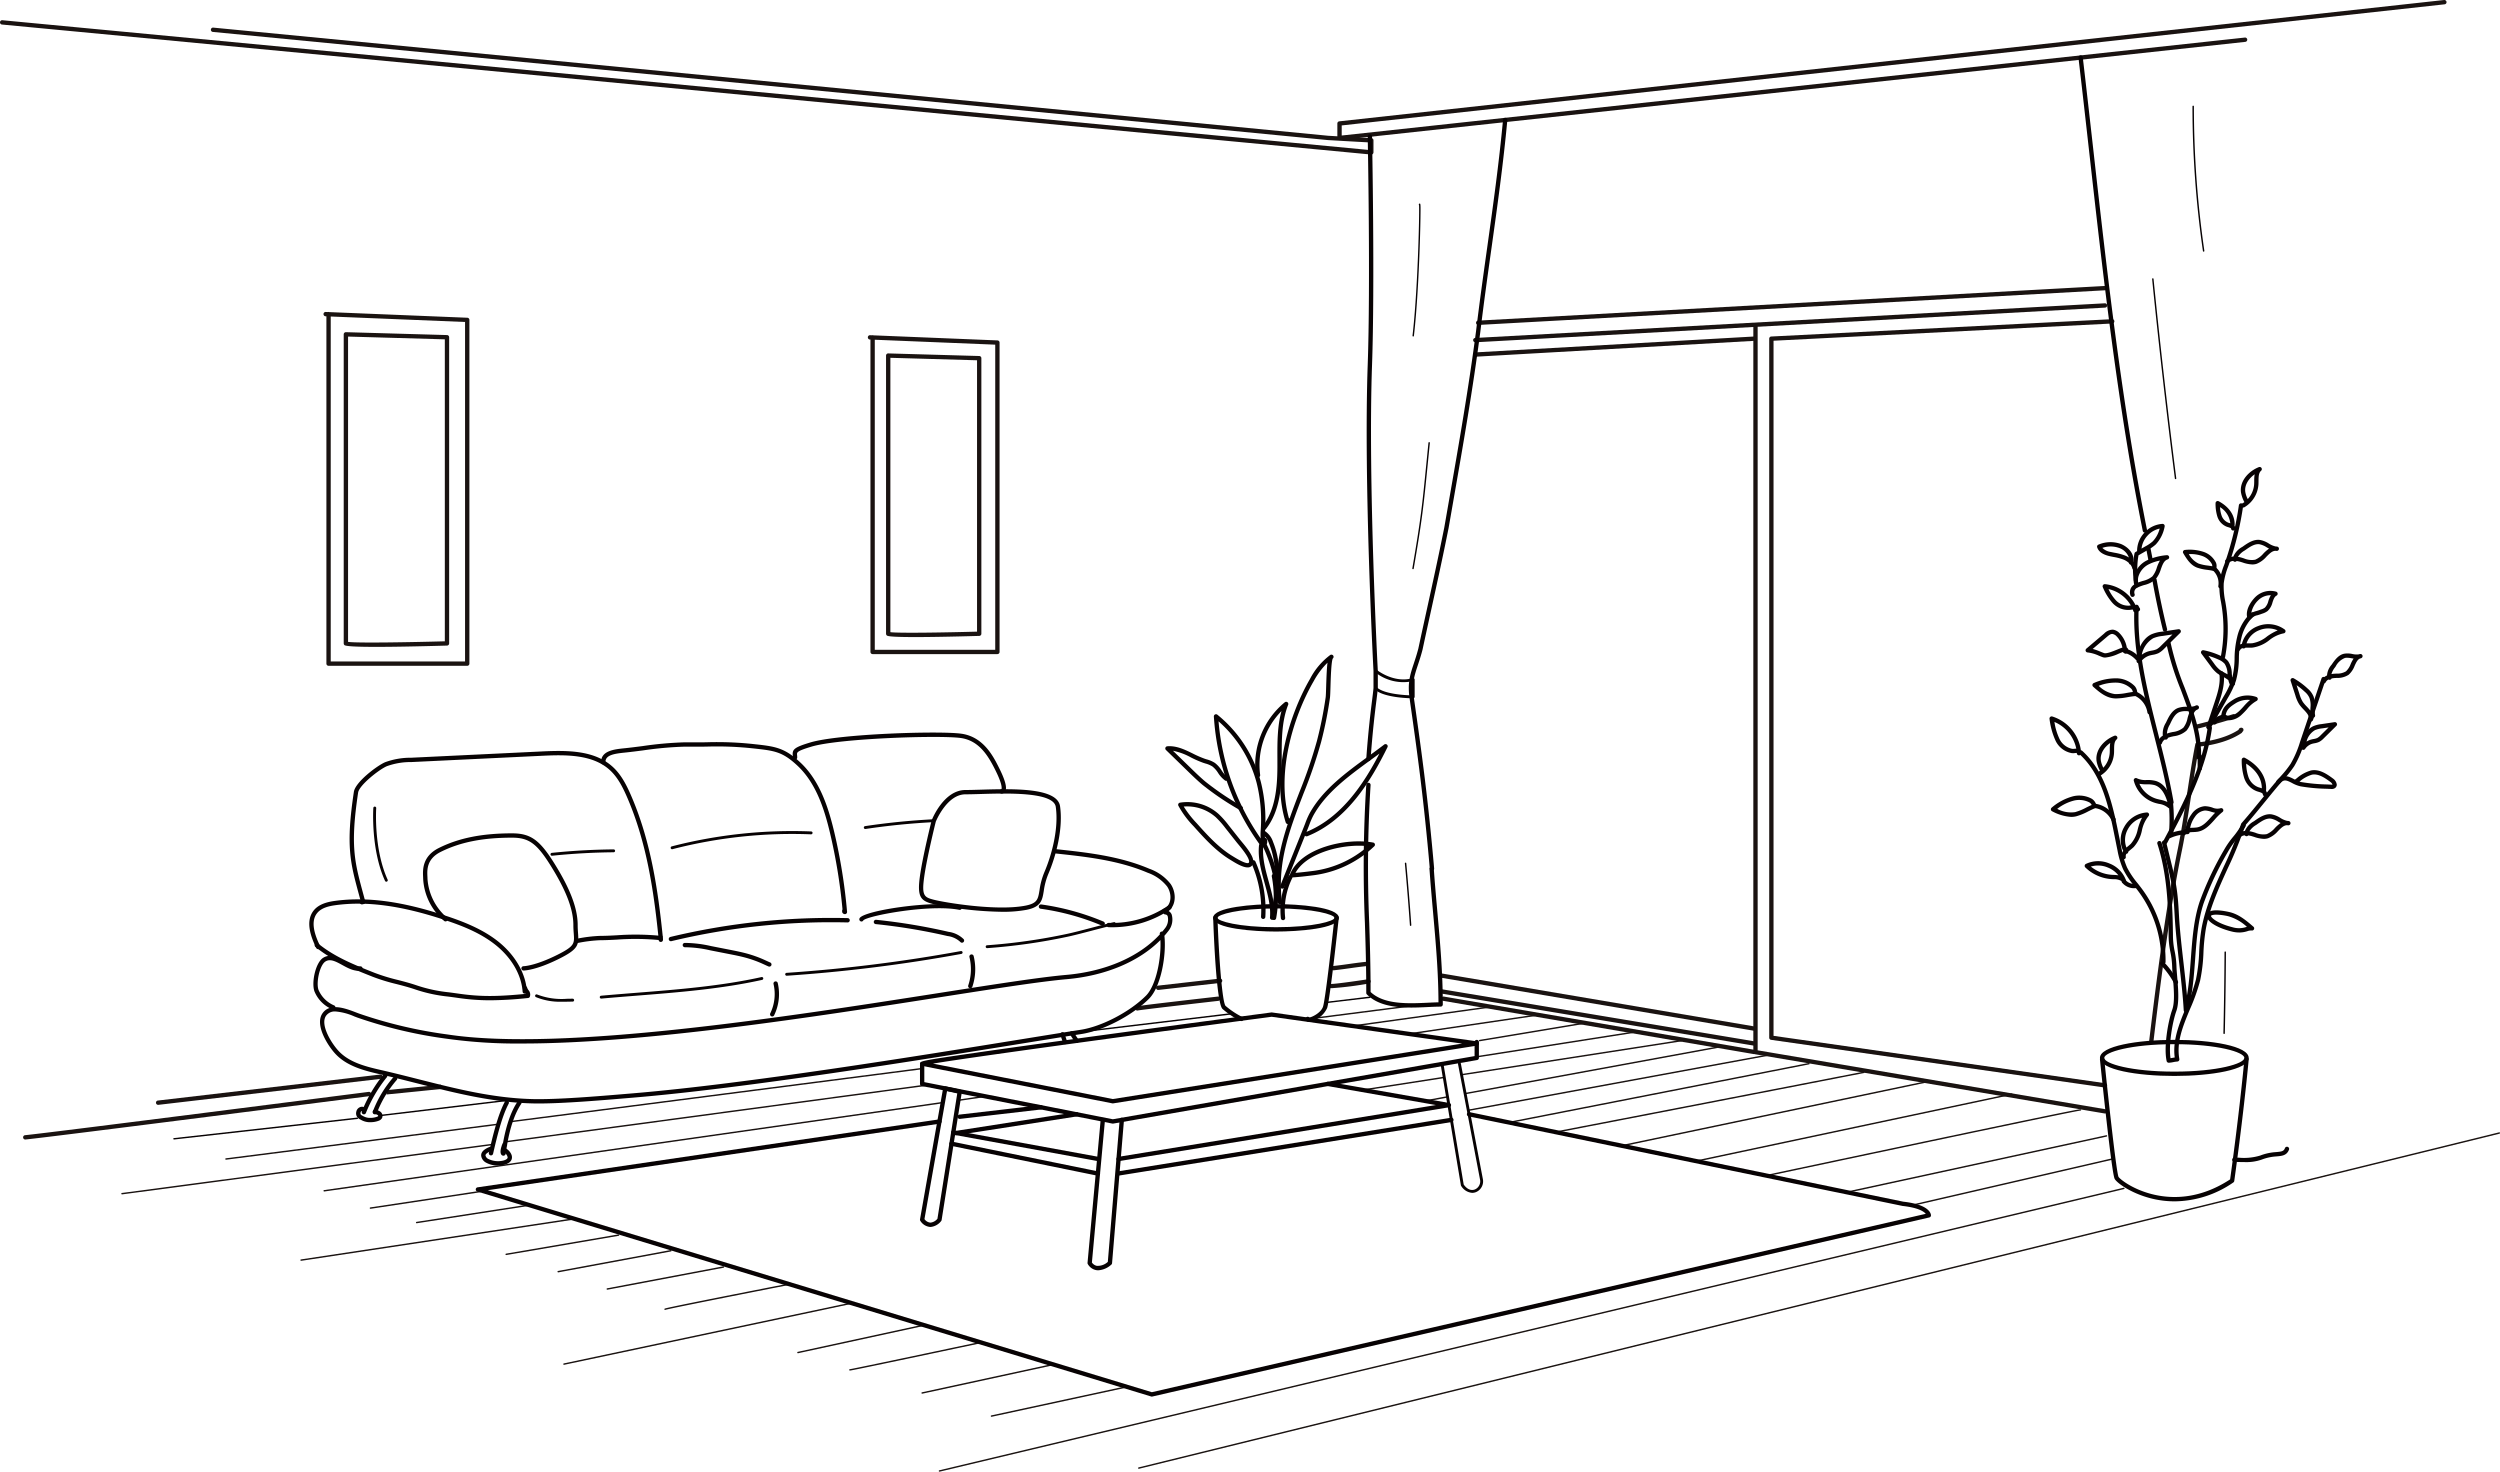 <svg xmlns="http://www.w3.org/2000/svg" width="684.438" height="402.913" viewBox="0 0 684.438 402.913"><g transform="translate(1117.502 77.482)"><path d="M-666.4,274.677a.2.2,0,0,1-.2-.172.2.2,0,0,1,.171-.222l29.333-3.763a.2.2,0,0,1,.221.17.2.2,0,0,1-.171.222l-29.333,3.764Z" transform="translate(-94.329 -72.801)" fill="#1a1311"/><path d="M-940.305,307.092a.2.2,0,0,1-.2-.172.2.2,0,0,1,.171-.221l112.008-14.445a.2.2,0,0,1,.221.171.2.2,0,0,1-.171.221l-112.008,14.445Z" transform="translate(-37.028 -77.348)" fill="#1a1311"/><path d="M-1039.305,321.4a.2.2,0,0,1-.2-.173.2.2,0,0,1,.171-.221l74.335-9.49a.2.2,0,0,1,.221.171.2.2,0,0,1-.171.221l-74.335,9.49Z" transform="translate(-16.318 -81.379)" fill="#1a1311"/><path d="M-649.244,276.477a.2.2,0,0,1-.2-.171.2.2,0,0,1,.169-.223l37.834-5.251a.2.2,0,0,1,.223.169.2.2,0,0,1-.169.223l-37.833,5.251Z" transform="translate(-97.918 -72.867)" fill="#1a1311"/><path d="M-942.305,313.8a.2.2,0,0,1-.2-.172.2.2,0,0,1,.17-.222l115.708-15.567a.2.2,0,0,1,.222.17.2.2,0,0,1-.169.222l-115.709,15.567Z" transform="translate(-36.61 -78.516)" fill="#1a1311"/><path d="M-1075.305,332.357a.2.2,0,0,1-.2-.172.2.2,0,0,1,.17-.222l101.222-13.444a.2.2,0,0,1,.222.17.2.2,0,0,1-.17.222l-101.222,13.444Z" transform="translate(-8.786 -82.843)" fill="#1a1311"/><path d="M-629.285,279.151a.2.2,0,0,1-.2-.169.2.2,0,0,1,.167-.224l35.572-5.238a.2.2,0,0,1,.224.167.2.2,0,0,1-.167.224l-35.571,5.238Z" transform="translate(-102.093 -73.429)" fill="#1a1311"/><path d="M-785.771,303.315a.2.2,0,0,1-.2-.169.2.2,0,0,1,.167-.224l6.889-1.015a.2.2,0,0,1,.225.167.2.2,0,0,1-.167.224l-6.889,1.015Z" transform="translate(-69.357 -79.367)" fill="#1a1311"/><path d="M-1005.305,328.533a.2.2,0,0,1-.2-.17.2.2,0,0,1,.168-.223l169.148-24.119a.2.2,0,0,1,.224.168.2.2,0,0,1-.168.223l-169.148,24.119Z" transform="translate(-23.43 -79.809)" fill="#1a1311"/><path d="M-605.3,281.658a.2.2,0,0,1-.2-.165.2.2,0,0,1,.163-.228l28.469-4.745a.2.2,0,0,1,.228.163.2.2,0,0,1-.163.228l-28.469,4.745Z" transform="translate(-107.11 -74.057)" fill="#1a1311"/><path d="M-989.305,339.7a.2.2,0,0,1-.195-.168.2.2,0,0,1,.166-.225l30.3-4.569a.2.2,0,0,1,.224.166.2.2,0,0,1-.166.225l-30.3,4.569Z" transform="translate(-26.778 -86.237)" fill="#1a1311"/><path d="M-606.3,286.723a.2.2,0,0,1-.2-.167.2.2,0,0,1,.164-.226l43.494-6.81a.194.194,0,0,1,.226.165.2.2,0,0,1-.164.226l-43.494,6.81Z" transform="translate(-106.901 -74.684)" fill="#1a1311"/><path d="M-973.3,344.65a.2.2,0,0,1-.195-.168.2.2,0,0,1,.165-.225l30.86-4.776a.2.2,0,0,1,.225.165.2.2,0,0,1-.165.225l-30.86,4.776Z" transform="translate(-30.125 -87.228)" fill="#1a1311"/><path d="M-611.576,292.261a.2.2,0,0,1-.2-.168.2.2,0,0,1,.165-.225l60.316-9.347a.2.2,0,0,1,.225.165.2.2,0,0,1-.165.225l-60.315,9.347Z" transform="translate(-105.798 -75.312)" fill="#1a1311"/><path d="M-644.693,298.987a.2.2,0,0,1-.2-.168.2.2,0,0,1,.165-.225l21.464-3.326a.2.2,0,0,1,.225.165.2.2,0,0,1-.165.225l-21.464,3.326Z" transform="translate(-98.87 -77.978)" fill="#1a1311"/><path d="M-1013.305,355.911a.2.2,0,0,1-.195-.167.2.2,0,0,1,.164-.226l75.126-11.349a.2.2,0,0,1,.226.164.2.2,0,0,1-.165.226l-75.126,11.349Z" transform="translate(-21.757 -88.209)" fill="#1a1311"/><path d="M-610.329,297.85a.2.2,0,0,1-.2-.162.2.2,0,0,1,.16-.23l70.4-12.937a.2.2,0,0,1,.23.159.2.2,0,0,1-.159.23l-70.4,12.937A.172.172,0,0,1-610.329,297.85Z" transform="translate(-106.059 -75.73)" fill="#1a1311"/><path d="M-624.177,303.519a.2.2,0,0,1-.195-.162.2.2,0,0,1,.159-.23L-618.08,302a.2.2,0,0,1,.23.159.2.2,0,0,1-.159.23l-6.133,1.128A.181.181,0,0,1-624.177,303.519Z" transform="translate(-103.162 -79.386)" fill="#1a1311"/><path d="M-942.305,355.521a.2.2,0,0,1-.195-.164.2.2,0,0,1,.162-.228l30.749-5.262a.2.2,0,0,1,.229.161.2.2,0,0,1-.162.228l-30.749,5.262A.158.158,0,0,1-942.305,355.521Z" transform="translate(-36.61 -89.4)" fill="#1a1311"/><path d="M-609.232,303.043a.2.2,0,0,1-.195-.163.2.2,0,0,1,.159-.23l82.186-15.129a.2.2,0,0,1,.23.159.2.2,0,0,1-.159.23L-609.2,303.04A.179.179,0,0,1-609.232,303.043Z" transform="translate(-106.288 -76.358)" fill="#1a1311"/><path d="M-924.305,361.4a.2.2,0,0,1-.194-.161.2.2,0,0,1,.158-.231l30.84-5.73a.2.2,0,0,1,.23.159.2.2,0,0,1-.158.231l-30.839,5.729A.2.2,0,0,1-924.305,361.4Z" transform="translate(-40.375 -90.532)" fill="#1a1311"/><path d="M-595.127,307.012a.2.2,0,0,1-.194-.16.2.2,0,0,1,.156-.232l82.1-16.1a.2.2,0,0,1,.232.156.2.2,0,0,1-.156.232l-82.1,16.1A.217.217,0,0,1-595.127,307.012Z" transform="translate(-109.239 -76.985)" fill="#1a1311"/><path d="M-907.305,367.322a.2.2,0,0,1-.194-.16.2.2,0,0,1,.158-.232l31.788-6.016a.2.2,0,0,1,.231.157.2.2,0,0,1-.157.232l-31.789,6.016A.2.2,0,0,1-907.305,367.322Z" transform="translate(-43.932 -91.711)" fill="#1a1311"/><path d="M-578.411,310.193a.2.2,0,0,1-.195-.161.2.2,0,0,1,.157-.231c46.729-9.015,83.542-16.209,83.909-16.279a.2.2,0,0,1,.232.156.2.2,0,0,1-.156.232c-.366.072-37.179,7.264-83.911,16.279A.143.143,0,0,1-578.411,310.193Z" transform="translate(-112.736 -77.613)" fill="#1a1311"/><path d="M-887.3,374.1a.2.2,0,0,1-.14-.059.2.2,0,0,1,0-.279c.1-.1.263-.263,34.175-6.922a.2.2,0,0,1,.232.156.2.2,0,0,1-.155.232c-27.318,5.364-33.6,6.686-34.012,6.844A.2.2,0,0,1-887.3,374.1Z" transform="translate(-48.116 -92.951)" fill="#1a1311"/><path d="M-556.081,314.634a.2.2,0,0,1-.195-.157.2.2,0,0,1,.153-.235l84.439-17.72a.2.2,0,0,1,.235.153.2.2,0,0,1-.153.235l-84.439,17.72A.234.234,0,0,1-556.081,314.634Z" transform="translate(-117.407 -78.241)" fill="#1a1311"/><path d="M-922.3,390.5a.2.2,0,0,1-.194-.157.2.2,0,0,1,.153-.234l78.747-16.693a.2.2,0,0,1,.235.152.2.2,0,0,1-.153.234l-78.747,16.693A.182.182,0,0,1-922.3,390.5Z" transform="translate(-40.794 -94.326)" fill="#1a1311"/><path d="M-530.342,319.79a.2.2,0,0,1-.193-.157.2.2,0,0,1,.152-.234L-444,301.05a.193.193,0,0,1,.234.152.2.2,0,0,1-.152.234l-86.382,18.35A.2.2,0,0,1-530.342,319.79Z" transform="translate(-122.792 -79.187)" fill="#1a1311"/><path d="M-841.3,388.929a.2.2,0,0,1-.193-.157.2.2,0,0,1,.151-.234l34.516-7.5a.2.2,0,0,1,.235.152.2.2,0,0,1-.151.234l-34.516,7.5A.188.188,0,0,1-841.3,388.929Z" transform="translate(-57.739 -95.921)" fill="#1a1311"/><path d="M-506.037,324.912a.2.2,0,0,1-.194-.157.2.2,0,0,1,.153-.233c27.269-5.783,47.346-10.023,61.378-12.964,24.649-5.168,24.694-5.109,24.807-4.952a.2.2,0,0,1-.039.277.187.187,0,0,1-.146.038c-1.576.105-65.026,13.557-85.918,17.988A.18.18,0,0,1-506.037,324.912Z" transform="translate(-127.876 -80.341)" fill="#1a1311"/><path d="M-823.334,394.924a.081.081,0,0,1-.036-.006.2.2,0,0,1-.121-.251.175.175,0,0,1,.193-.132c.552-.056,12.277-2.508,35.835-7.5a.2.2,0,0,1,.235.153.2.2,0,0,1-.153.233C-820.581,394.454-823.06,394.924-823.334,394.924Z" transform="translate(-61.505 -97.176)" fill="#1a1311"/><path d="M-478.158,331.338a.2.2,0,0,1-.193-.157.2.2,0,0,1,.152-.235l71.056-15.424a.2.2,0,0,1,.235.151.2.2,0,0,1-.151.235l-71.057,15.425A.186.186,0,0,1-478.158,331.338Z" transform="translate(-133.709 -82.215)" fill="#1a1311"/><path d="M-798.3,402.85a.2.2,0,0,1-.193-.157.2.2,0,0,1,.151-.234l35.928-7.8a.2.2,0,0,1,.235.152.2.2,0,0,1-.151.235l-35.928,7.8A.194.194,0,0,1-798.3,402.85Z" transform="translate(-66.735 -98.771)" fill="#1a1311"/><path d="M-455.8,336.617a.2.2,0,0,1-.192-.153.2.2,0,0,1,.147-.237l54.959-12.7a.192.192,0,0,1,.237.147.2.2,0,0,1-.147.237l-54.959,12.7A.186.186,0,0,1-455.8,336.617Z" transform="translate(-138.386 -83.889)" fill="#1a1311"/><path d="M-774.3,410.793a.2.2,0,0,1-.192-.157.2.2,0,0,1,.151-.234l37.041-8.014a.2.2,0,0,1,.234.151.2.2,0,0,1-.151.235l-37.04,8.014A.2.2,0,0,1-774.3,410.793Z" transform="translate(-71.755 -100.388)" fill="#1a1311"/><path d="M-792.3,411.449a.2.2,0,0,1-.192-.152.2.2,0,0,1,.146-.238l324.235-77.36a.2.2,0,0,1,.239.146.2.2,0,0,1-.146.239l-324.236,77.359A.183.183,0,0,1-792.3,411.449Z" transform="translate(-67.99 -86.018)" fill="#1a1311"/><path d="M-723.3,406.646a.2.2,0,0,1-.192-.151.2.2,0,0,1,.145-.239l372.467-91.733a.2.2,0,0,1,.24.145.2.2,0,0,1-.145.24l-372.467,91.733A.2.2,0,0,1-723.3,406.646Z" transform="translate(-82.424 -82.006)" fill="#1a1311"/><path d="M-658.432,269.343a.2.2,0,0,1-.2-.174.2.2,0,0,1,.173-.22l11.963-1.429a.2.2,0,0,1,.219.172.2.2,0,0,1-.173.22l-11.963,1.429Z" transform="translate(-95.996 -72.174)" fill="#070203"/><path d="M-740.305,278.272a.2.2,0,0,1-.2-.174.2.2,0,0,1,.172-.22l39.031-4.664a.2.2,0,0,1,.219.173.2.2,0,0,1-.172.219l-39.03,4.665Z" transform="translate(-78.868 -73.365)" fill="#070203"/><path d="M-985.846,307.749a.2.2,0,0,1-.2-.174.2.2,0,0,1,.172-.22l34.859-4.165a.2.2,0,0,1,.22.172.2.2,0,0,1-.172.22l-34.859,4.165Z" transform="translate(-27.501 -79.636)" fill="#070203"/><path d="M-1057.305,315.427a.2.2,0,0,1-.2-.176.2.2,0,0,1,.175-.217l50.182-5.619a.2.2,0,0,1,.218.175.2.2,0,0,1-.174.217l-50.183,5.619Z" transform="translate(-12.552 -80.938)" fill="#070203"/><path d="M-533,280.438a.588.588,0,0,1-.1-.008L-618.506,266.2a.593.593,0,0,1-.488-.682.6.6,0,0,1,.682-.489l85.406,14.234a.594.594,0,0,1,.488.683A.593.593,0,0,1-533,280.438Z" transform="translate(-104.286 -71.65)" fill="#1a1311"/><path d="M-605.91,32.194a.593.593,0,0,1-.592-.561.593.593,0,0,1,.56-.625l171.6-9.49a.614.614,0,0,1,.625.559.594.594,0,0,1-.56.626l-171.6,9.49Z" transform="translate(-106.901 -20.711)" fill="#1a1311"/><path d="M-606.91,38.194a.593.593,0,0,1-.591-.561.593.593,0,0,1,.56-.625l172.395-9.49a.616.616,0,0,1,.625.56.594.594,0,0,1-.56.625l-172.395,9.49Z" transform="translate(-106.692 -21.966)" fill="#1a1311"/><path d="M-414.221,250.8a.53.53,0,0,1-.1-.009l-95.687-16.211A.592.592,0,0,1-510.5,234V35.111a.593.593,0,0,1,.593-.593.593.593,0,0,1,.593.593V233.5l95.193,16.128a.593.593,0,0,1,.486.684A.592.592,0,0,1-414.221,250.8Z" transform="translate(-126.984 -23.43)" fill="#1a1311"/><path d="M-413.071,243.371a.517.517,0,0,1-.085-.006l-91.337-13.048a.593.593,0,0,1-.509-.587V38.356a.593.593,0,0,1,.563-.592l93.314-4.745a.6.6,0,0,1,.622.562.593.593,0,0,1-.562.622l-92.751,4.716v190.3l90.828,12.976a.592.592,0,0,1,.5.671A.593.593,0,0,1-413.071,243.371Z" transform="translate(-128.135 -23.117)" fill="#1a1311"/><path d="M-606.91,44.554a.593.593,0,0,1-.591-.56.593.593,0,0,1,.558-.626l76.312-4.349a.6.6,0,0,1,.626.558.594.594,0,0,1-.558.626l-76.312,4.349Z" transform="translate(-106.692 -24.372)" fill="#1a1311"/><path d="M-532.9,283.282a.74.74,0,0,1-.1-.008L-618.009,268.7a.593.593,0,0,1-.484-.685.6.6,0,0,1,.685-.485L-532.8,282.1a.592.592,0,0,1,.484.685A.593.593,0,0,1-532.9,283.282Z" transform="translate(-104.39 -72.174)" fill="#1a1311"/><path d="M-533.106,275.2a.608.608,0,0,1-.1-.008l-85.8-14.54a.592.592,0,0,1-.486-.683.592.592,0,0,1,.683-.486l85.8,14.54a.592.592,0,0,1,.486.683A.592.592,0,0,1-533.106,275.2Z" transform="translate(-104.181 -70.492)" fill="#1a1311"/><path d="M-656.636,263.975c-.836,0-.91-.164-1-.37a.592.592,0,0,1,.295-.784.6.6,0,0,1,.475-.007c.809.042,5.753-.619,10.11-1.289a.591.591,0,0,1,.676.5.593.593,0,0,1-.5.677A93.557,93.557,0,0,1-656.636,263.975Zm.076-.861Zm0,0Zm0,0Zm0,0Zm0,0h0Zm0,0Z" transform="translate(-96.192 -70.919)" fill="#1a1311"/><path d="M-723.91,271.36a.592.592,0,0,1-.3-.083.6.6,0,0,1-.278-.636c.105-.493.105-.493,11.592-1.839,5.533-.648,11.063-1.28,11.063-1.28a.6.6,0,0,1,.656.522.593.593,0,0,1-.522.656c-8.363.957-20.985,2.429-22,2.623A.61.61,0,0,1-723.91,271.36Z" transform="translate(-82.215 -72.174)" fill="#1a1311"/><path d="M0,0H15.1V1.186H0Z" transform="translate(-1011.792 220.979) rotate(-5.717)" fill="#1a1311"/><path d="M-1108.91,313.566a.593.593,0,0,1-.589-.535.592.592,0,0,1,.531-.648c7.81-.781,93.591-11.8,94.09-11.86a.6.6,0,0,1,.663.513.594.594,0,0,1-.514.663c-.5.063-86.3,11.082-94.12,11.864A.519.519,0,0,1-1108.91,313.566Z" transform="translate(-1.674 -79.078)" fill="#1a1311"/><path d="M-656,257.83a.593.593,0,0,1-.588-.528.592.592,0,0,1,.524-.655c1.7-.186,3.034-.374,4.326-.557,1.324-.187,2.692-.38,4.444-.569a.6.6,0,0,1,.654.526.594.594,0,0,1-.526.654c-1.734.187-3.093.379-4.407.565s-2.645.372-4.361.561A.465.465,0,0,1-656,257.83Z" transform="translate(-96.422 -69.663)" fill="#1a1311"/><path d="M-716.7,264.418a.593.593,0,0,1-.588-.526.593.593,0,0,1,.523-.656l16.953-1.928a.592.592,0,0,1,.656.522.594.594,0,0,1-.523.656l-16.953,1.928A.672.672,0,0,1-716.7,264.418Z" transform="translate(-83.723 -70.874)" fill="#1a1311"/><path d="M-1062.91,302.822a.594.594,0,0,1-.588-.524.592.592,0,0,1,.521-.658l60.892-7.117a.6.6,0,0,1,.658.52.594.594,0,0,1-.52.658l-60.892,7.117A.686.686,0,0,1-1062.91,302.822Z" transform="translate(-11.297 -77.822)" fill="#1a1311"/><path d="M-356.8,173.7a.593.593,0,0,1-.575-.452.592.592,0,0,1,.435-.717c3.277-.8,6.568-1.733,9.783-2.761a.59.59,0,0,1,.745.384.592.592,0,0,1-.384.745c-3.24,1.038-6.558,1.973-9.862,2.784A.624.624,0,0,1-356.8,173.7Z" transform="translate(-159.013 -51.719)" fill="#1a1311"/><path d="M-372.908,261.095c-.023,0-.047,0-.071,0a.594.594,0,0,1-.519-.66c2.165-18.1,4.623-37.058,7.917-53.033.809-3.926,1.631-9.3,2.426-14.5.758-4.962,1.543-10.094,2.318-13.966a.592.592,0,0,1,.548-.475c.067,0,6.732-.411,11.3-3.439l.008-.013a.594.594,0,0,1,.354-.456.671.671,0,0,1,.9.157.663.663,0,0,1-.133.8.615.615,0,0,0-.13.153.608.608,0,0,1-.214.26c-4.19,2.841-9.9,3.539-11.56,3.688-.741,3.79-1.493,8.708-2.221,13.471-.8,5.213-1.621,10.6-2.437,14.559-3.284,15.932-5.738,34.857-7.9,52.935A.6.6,0,0,1-372.908,261.095Z" transform="translate(-155.644 -52.702)" fill="#1a1311"/><path d="M-653.909-39.128a.594.594,0,0,1-.4-.152.594.594,0,0,1-.2-.441v-3.954a.594.594,0,0,1,.529-.59l302.481-33.214a.6.6,0,0,1,.653.526.593.593,0,0,1-.525.653L-653.316-43.143v2.761L-406.057-67.2a.6.6,0,0,1,.654.526.593.593,0,0,1-.526.653L-653.845-39.132A.594.594,0,0,1-653.909-39.128Z" transform="translate(-96.859)" fill="#1a1311"/><path d="M-742.07-33.71a.433.433,0,0,1-.055,0L-1116.965-69.3a.593.593,0,0,1-.535-.646.593.593,0,0,1,.647-.535l374.19,35.525v-2.077c-2.422-.11-10.9-.61-11.3-.634l-305.27-29.61a.592.592,0,0,1-.533-.647.592.592,0,0,1,.647-.534l305.248,29.608c3.8.224,11.194.651,11.8.651a.593.593,0,0,1,.593.593v3.3a.592.592,0,0,1-.194.438A.593.593,0,0,1-742.07-33.71Z" transform="translate(0 -1.464)" fill="#1a1311"/><g transform="translate(-1028.933 7.924)"><path d="M-966.16,127.391h-37.958a.593.593,0,0,1-.593-.593V31.713l-.222-.009a.594.594,0,0,1-.569-.617.58.58,0,0,1,.618-.569l.6.025a.608.608,0,0,1,.386.016l37.767,1.541a.593.593,0,0,1,.569.593V126.8A.593.593,0,0,1-966.16,127.391Zm-37.365-1.186h36.772V33.262l-36.772-1.5Z" transform="translate(1005.503 -30.517)" fill="#1a1311"/><path d="M-989.606,123.674c-5.45,0-8.364-.163-8.7-.49a.686.686,0,0,1-.2-.458V38.111a.593.593,0,0,1,.18-.425.59.59,0,0,1,.43-.168l27.678.791a.594.594,0,0,1,.576.593v83.825a.594.594,0,0,1-.576.593Q-982.637,123.674-989.606,123.674Zm-7.71-1.366c2.485.357,17.037.105,26.492-.159V39.478l-26.492-.757Z" transform="translate(1004.038 -31.982)" fill="#1a1311"/></g><g transform="translate(-879.906 14.29)"><path d="M-781.585,125.872h-34.163a.593.593,0,0,1-.593-.593V39.759l-.143-.006a.593.593,0,0,1-.568-.617.581.581,0,0,1,.617-.569l.527.021a.624.624,0,0,1,.367.015l33.981,1.387a.594.594,0,0,1,.569.593v84.695A.593.593,0,0,1-781.585,125.872Zm-33.57-1.186h32.976V41.154l-32.976-1.347Z" transform="translate(817.052 -38.567)" fill="#1a1311"/><path d="M-802.793,122.528c-7.294,0-7.624-.322-7.765-.459a.679.679,0,0,1-.195-.455V45.461a.593.593,0,0,1,.18-.425.563.563,0,0,1,.43-.168l24.91.712a.594.594,0,0,1,.577.593v75.442a.594.594,0,0,1-.577.593C-793.51,122.444-799.062,122.528-802.793,122.528Zm-6.773-1.342c2.356.309,15.283.089,23.724-.148V46.749l-23.724-.678Z" transform="translate(815.734 -39.885)" fill="#1a1311"/></g><path d="M-643.908,140.622l-.044,0a.594.594,0,0,1-.549-.634c.552-7.732,1.219-13.062,1.619-16.246.177-1.417.305-2.441.358-3.132l0-4.7c-.026-.483-2.727-51.751-1.581-83.846.781-21.873.007-62.038,0-62.441a.593.593,0,0,1,.581-.6.609.609,0,0,1,.605.581c.008.4.782,40.6,0,62.506-1.144,32.043,1.553,83.258,1.581,83.772v4.776c-.057.764-.187,1.8-.366,3.234-.4,3.172-1.063,8.483-1.612,16.183A.593.593,0,0,1-643.908,140.622Z" transform="translate(-98.951 -9.728)" fill="#070203"/><path d="M-632.365,255.06c-4.51,0-9.153-.6-12.148-3.593a.592.592,0,0,1-.174-.419c0-7.393-.189-13.343-.372-19.1a358.851,358.851,0,0,1,.373-37.875.612.612,0,0,1,.628-.557.594.594,0,0,1,.557.628,358.039,358.039,0,0,0-.372,37.766c.182,5.7.369,11.589.373,18.884,3.713,3.5,10.35,3.185,15.7,2.935,1.018-.048,1.99-.093,2.88-.108-.032-8.394-.737-16.3-1.482-24.658-.343-3.85-.7-7.831-.977-11.838a.592.592,0,0,1,.55-.633.6.6,0,0,1,.633.551c.278,3.994.633,7.97.976,11.813.765,8.582,1.487,16.687,1.487,25.352a.593.593,0,0,1-.593.593c-1.016,0-2.183.055-3.418.112C-629.216,254.986-630.782,255.06-632.365,255.06Z" transform="translate(-98.766 -56.693)" fill="#070203"/><path d="M-623.431,169.475a.593.593,0,0,1-.59-.542c-1.631-18.745-3.321-31.149-5.532-46.625-.614-4.289.127-6.519,1.15-9.608.384-1.159.819-2.472,1.235-4.069.785-3.665,1.577-7.269,2.368-10.873,1.554-7.082,3.162-14.4,4.742-22.307l1.224-7.02c2.78-15.889,5.4-30.9,7.468-46.715.936-7.8,2.009-15.455,3.048-22.862,1.582-11.285,3.219-22.953,4.34-35.018a.589.589,0,0,1,.645-.535.594.594,0,0,1,.536.645c-1.125,12.092-2.762,23.775-4.346,35.073-1.038,7.4-2.111,15.054-3.045,22.845-2.068,15.851-4.694,30.87-7.475,46.773l-1.228,7.033c-1.586,7.929-3.194,15.257-4.75,22.344-.791,3.6-1.581,7.2-2.372,10.892-.433,1.66-.874,2.992-1.263,4.168-1.009,3.045-1.675,5.056-1.1,9.067,2.214,15.5,3.907,27.915,5.54,46.69a.594.594,0,0,1-.539.643Z" transform="translate(-102.032 -8.531)" fill="#070203"/><path d="M-631.076,162.176c-.33,0-8.1-.028-10.56-2.489a.4.4,0,0,1-.115-.279v-4.349a.4.4,0,0,1,.052-.2.4.4,0,0,1,.04-.451.4.4,0,0,1,.556-.051c.047.039,4.656,3.8,9.919,2.3a.389.389,0,0,1,.347.064.394.394,0,0,1,.157.316v4.745A.4.4,0,0,1-631.076,162.176Zm-9.885-2.938c2.051,1.837,7.91,2.1,9.49,2.141v-3.833a12.381,12.381,0,0,1-9.49-2.1Z" transform="translate(-99.527 -48.482)" fill="#070203"/><path d="M-358.606,176.941a.593.593,0,0,1-.593-.593v-1.805c-.207-5.7-2.342-11.386-4.411-16.9a76.33,76.33,0,0,1-3.882-12.42.592.592,0,0,1,.474-.692.6.6,0,0,1,.692.474,75.6,75.6,0,0,0,3.827,12.222c2.065,5.5,4.194,11.174,4.472,16.947a.547.547,0,0,1,.015.13v.211q.032.912,0,1.826v.01A.593.593,0,0,1-358.606,176.941Z" transform="translate(-156.899 -46.442)" fill="#070203"/><path d="M-368.9,137.3a.594.594,0,0,1-.576-.452c-1.067-4.313-2.032-8.881-2.873-13.576a.592.592,0,0,1,.48-.688.6.6,0,0,1,.688.479c.835,4.67,1.8,9.213,2.857,13.5a.594.594,0,0,1-.434.718A.589.589,0,0,1-368.9,137.3Z" transform="translate(-155.884 -41.852)" fill="#070203"/><path d="M-373.29,116.038a.593.593,0,0,1-.581-.479l-.58-2.978a.593.593,0,0,1,.469-.7.592.592,0,0,1,.7.469l.581,2.977a.594.594,0,0,1-.469.7A.623.623,0,0,1-373.29,116.038Z" transform="translate(-155.443 -39.613)" fill="#070203"/><path d="M-379.755,72.356a.594.594,0,0,1-.581-.476C-387.2,37.677-391.165,2.329-395-31.856c-.949-8.454-1.93-17.2-2.941-25.789a.593.593,0,0,1,.52-.658.587.587,0,0,1,.659.52c1.011,8.6,1.992,17.339,2.943,25.794,3.835,34.159,7.8,69.482,14.651,103.634a.593.593,0,0,1-.465.7A.6.6,0,0,1-379.755,72.356Z" transform="translate(-150.53 -4.011)" fill="#070203"/><path d="M-776.544,229.307a98.314,98.314,0,0,1-18.919-2.127c-3.529-.882-4.43-2.009-3.607-7.777.786-5.5,3.151-14.99,3.175-15.085a.684.684,0,0,1,.024-.074c.133-.338,3.323-8.284,9.251-8.284,1.144,0,2.531-.04,4.135-.088,8.874-.259,21.02-.612,21.758,4.55.871,6.1-1.085,13.558-3.206,18.507a18.473,18.473,0,0,0-1.252,4.667c-.415,2.537-.716,4.37-4.712,5.169A34.949,34.949,0,0,1-776.544,229.307Zm-18.21-24.661c-.168.679-2.39,9.665-3.141,14.926-.766,5.358-.068,5.76,2.72,6.458,3.1.774,17.235,3.137,25.045,1.575,3.191-.638,3.374-1.753,3.775-4.2a19.768,19.768,0,0,1,1.332-4.944c2.058-4.8,3.958-12.016,3.121-17.871-.587-4.115-13.082-3.748-20.548-3.533-1.615.047-3.009.089-4.17.089C-791.564,197.148-794.53,204.1-794.754,204.646Z" transform="translate(-66.556 -57.16)" fill="#070203"/><path d="M-943.534,248.581a.593.593,0,0,1-.593-.593.593.593,0,0,1,.591-.593c.052,0,3.165-.07,9.226-3.1,4.779-2.39,4.725-3.117,4.523-5.822-.05-.671-.107-1.431-.107-2.346,0-4.308-1.982-9.485-6.236-16.293-3.788-6.061-5.961-7.629-10.568-7.629-8,0-14.2,1.236-19.505,3.892-3.875,1.937-3.732,4.946-3.647,6.743.012.238.021.451.021.634a15.34,15.34,0,0,0,5.328,10.62.593.593,0,0,1,.064.837.594.594,0,0,1-.836.064,16.251,16.251,0,0,1-5.743-11.521c0-.167-.009-.361-.02-.578-.085-1.811-.264-5.578,4.3-7.861,5.48-2.74,11.846-4.016,20.035-4.016,5.07,0,7.558,1.76,11.574,8.186,4.378,7,6.417,12.381,6.417,16.922,0,.871.055,1.608.1,2.258.24,3.211.065,4.351-5.176,6.972C-940.158,248.545-943.4,248.581-943.534,248.581Z" transform="translate(-30.635 -60.354)" fill="#070203"/><path d="M-785.856,192.835a.786.786,0,0,1-.089,0,.593.593,0,0,1-.527-.652.593.593,0,0,1,.551-.529c.078-.157.372-1.161-1.678-5.26-1.934-3.868-4.417-8.055-9.438-8.772-5.681-.81-33.283.078-40.868,2.353-4.073,1.222-4.04,1.566-3.967,2.319a6.714,6.714,0,0,1,.04.672.593.593,0,0,1-.593.593.593.593,0,0,1-.593-.593,5.519,5.519,0,0,0-.035-.558c-.161-1.651.389-2.243,4.807-3.57,7.9-2.37,35.477-3.234,41.375-2.391,6.056.864,8.733,6.217,10.332,9.416,2.282,4.564,1.994,5.888,1.579,6.487A1.1,1.1,0,0,1-785.856,192.835Zm.01-1.187.026,0Z" transform="translate(-57.41 -53.055)" fill="#070203"/><path d="M-842.651,226.545a.569.569,0,0,1-.195-.033.737.737,0,0,1-.556-.567.638.638,0,0,1,.008-.251.542.542,0,0,1,.024-.322.646.646,0,0,1,.061-.119,151.369,151.369,0,0,0-3.374-20.727c-1.533-6.515-3.8-13.829-9.019-18.675-4.1-3.809-6.238-4.043-11.96-4.67l-.168-.018a91.886,91.886,0,0,0-12.907-.477c-1.656.006-3.618.013-6.008.013a97.786,97.786,0,0,0-11.209,1.024c-1.661.213-3.229.414-4.634.561l-.334.034c-3.013.309-5.316.7-5.29,2.614a.593.593,0,0,1-.585.6.576.576,0,0,1-.6-.585c-.042-3.154,3.656-3.533,6.356-3.811l.331-.034c1.392-.145,2.953-.345,4.606-.557a98.82,98.82,0,0,1,11.36-1.033c2.388,0,4.349-.007,6-.013a92.779,92.779,0,0,1,13.041.484l.168.018c5.667.621,8.254.9,12.639,4.98,5.448,5.063,7.792,12.583,9.365,19.272A152.571,152.571,0,0,1-842.06,225.9a.594.594,0,0,1-.226.52A.593.593,0,0,1-842.651,226.545Zm-.376-.4h0Z" transform="translate(-43.535 -53.759)" fill="#070203"/><path d="M-934.221,235.1a.594.594,0,0,1-.578-.464.594.594,0,0,1,.449-.709,39.76,39.76,0,0,1,6.456-.8c1.487,0,2.975-.079,4.551-.161a70.714,70.714,0,0,1,11.391.089c-1.275-12.321-3.2-25.337-8.33-37.372-1.145-2.687-2.56-5.733-4.858-7.868-4.615-4.291-11.673-4.333-18.505-4l-35.9,1.726a19.078,19.078,0,0,0-6.729,1.131c-2.219.964-7.562,5.227-7.858,7.2-2.187,14.573-.993,18.968,1.385,27.726l.546,2.018a.8.8,0,0,1,.036.151.593.593,0,0,1-.467.667.5.5,0,0,1-.161.01.633.633,0,0,1-.522.023.668.668,0,0,1-.409-.547.592.592,0,0,1,.225-.556l-.393-1.456c-2.421-8.917-3.636-13.393-1.413-28.213.4-2.668,6.282-7.126,8.559-8.114a20.281,20.281,0,0,1,7.145-1.228l35.9-1.726c7.084-.339,14.418-.288,19.371,4.318,2.468,2.294,3.948,5.473,5.141,8.273,5.215,12.236,7.153,25.426,8.437,37.892a.59.59,0,0,1,.059.259v.322c.048.486.057.8-.247,1a.6.6,0,0,1-.61.031.548.548,0,0,1-.31-.467,69.214,69.214,0,0,0-11.419-.105c-1.592.084-3.1.164-4.614.164a38.905,38.905,0,0,0-6.2.777A.616.616,0,0,1-934.221,235.1Z" transform="translate(-25.319 -54.389)" fill="#070203"/><path d="M-722.505,233.969a.593.593,0,0,1-.572-.438.593.593,0,0,1,.418-.728,1.851,1.851,0,0,0,.777-.485c1.484-1.439,1.227-3.985.119-5.615a11.766,11.766,0,0,0-5.308-3.756c-8.085-3.453-16.987-4.4-25.6-5.32a.594.594,0,0,1-.527-.653.588.588,0,0,1,.652-.527c8.7.928,17.687,1.886,25.937,5.41a12.8,12.8,0,0,1,5.822,4.179c1.383,2.036,1.659,5.261-.274,7.135a3,3,0,0,1-1.292.777A.551.551,0,0,1-722.505,233.969Z" transform="translate(-76.212 -61.489)" fill="#070203"/><path d="M-951.432,259.7a.592.592,0,0,1-.591-.551c-.328-4.667-3.064-9.359-7.506-12.872-4.182-3.306-9.187-5.226-13.974-6.81-11.669-3.858-21.062-5.136-29.558-4.024-1.9.249-4.013.7-5.22,2.2-1.981,2.451-.482,6.32.817,9.017a.593.593,0,0,1-.277.792.593.593,0,0,1-.792-.277c-1.44-2.988-3.075-7.3-.671-10.278,1.479-1.828,3.978-2.365,5.989-2.628,8.682-1.136,18.241.158,30.085,4.076,4.656,1.54,10,3.575,14.337,7,4.7,3.718,7.6,8.719,7.953,13.719a.592.592,0,0,1-.55.633Z" transform="translate(-22.4 -65.135)" fill="#070203"/><path d="M-885.393,246.677a.593.593,0,0,1-.576-.455.593.593,0,0,1,.438-.715A188.681,188.681,0,0,1-837,240.354a.594.594,0,0,1,.578.608.589.589,0,0,1-.607.578,187.231,187.231,0,0,0-48.221,5.121A.6.6,0,0,1-885.393,246.677Z" transform="translate(-48.433 -66.48)" fill="#070203"/><path d="M-819.409,240.282a.617.617,0,0,1-.277-.066.609.609,0,0,1-.255-.812c1.075-2.153,20.15-4.957,27.534-3.48a.593.593,0,0,1,.465.7.594.594,0,0,1-.7.465c-8.056-1.609-25.171,1.618-26.262,2.882A.562.562,0,0,1-819.409,240.282Z" transform="translate(-62.236 -65.478)" fill="#070203"/><path d="M-732.825,241.943q-.511,0-1.021-.019a.593.593,0,0,1-.571-.615.6.6,0,0,1,.615-.569,27.181,27.181,0,0,0,16.261-4.723.6.6,0,0,1,.825.153.593.593,0,0,1-.153.825A28.322,28.322,0,0,1-732.825,241.943Z" transform="translate(-80.141 -65.562)" fill="#070203"/><path d="M-960.522,264.672a60.253,60.253,0,0,1-8.736-.641c-1.014-.145-1.895-.263-2.687-.369a41.016,41.016,0,0,1-9.279-2.027c-1.718-.573-3.324-.988-4.877-1.389a52.282,52.282,0,0,1-6.53-2c-5.44-2.152-11.065-4.377-15.723-8.2a.592.592,0,0,1-.083-.834.594.594,0,0,1,.835-.083c4.515,3.7,10.053,5.893,15.408,8.012a51.406,51.406,0,0,0,6.39,1.96c1.572.406,3.2.826,4.955,1.412a40.138,40.138,0,0,0,9.062,1.978c.795.107,1.679.225,2.7.371,5.733.818,10.237.837,18.29.051-.076-.144-.184-.309-.246-.4a3.276,3.276,0,0,1-.507-1.034.593.593,0,0,1,.453-.706.592.592,0,0,1,.706.452,2.454,2.454,0,0,0,.343.642,1.806,1.806,0,0,1,.38,1.865.592.592,0,0,1-.464.312A103.724,103.724,0,0,1-960.522,264.672Z" transform="translate(-22.788 -68.298)" fill="#070203"/><path d="M-946.87,290.544c-.617,0-1.208-.007-1.767-.021-10.952-.289-20.925-2.814-31.482-5.489-3.375-.855-6.865-1.739-10.369-2.538-4.351-.992-8.854-2.226-11.9-5.414-2.073-2.168-5.872-8-3.657-11.214,2.06-2.986,6.334-1.349,9.162-.267.3.115.582.223.847.32a123.783,123.783,0,0,0,24.176,5.717c31.358,4.825,93.271-4.869,134.24-11.284,15.621-2.447,27.959-4.378,35.248-5.021,10.749-.949,19.924-4.95,25.579-11.081l-.015-.092a.593.593,0,0,1,.485-.684.591.591,0,0,1,.214,0q.4-.471.774-.958a3.838,3.838,0,0,0,.691-3.255.727.727,0,0,0-.675-.467.593.593,0,0,1-.547-.635.6.6,0,0,1,.636-.548,1.912,1.912,0,0,1,1.669,1.165,4.974,4.974,0,0,1-.833,4.462q-.547.713-1.149,1.393c.58,4.935-.826,13.852-4.216,17.242-4.587,4.587-12.547,8.738-18.517,9.656-3.915.6-9.518,1.509-16.005,2.559-28.373,4.594-75.862,12.281-106.61,14.843l-1.827.153C-929.71,289.679-939.979,290.544-946.87,290.544Zm-55.614-25.192a2.926,2.926,0,0,0-2.586,1.189c-1.684,2.443,1.527,7.619,3.537,9.72,2.823,2.952,6.961,4.086,11.308,5.077,3.518.8,7.015,1.688,10.4,2.545,10.492,2.658,20.4,5.168,31.221,5.453,6.725.178,18.2-.788,25.786-1.427l1.828-.153c30.7-2.559,78.163-10.242,106.519-14.832,6.49-1.05,12.094-1.958,16.014-2.561,5.752-.885,13.43-4.893,17.859-9.323,2.882-2.882,4.223-10.49,3.962-15.24-5.894,5.925-15.029,9.778-25.633,10.715-7.25.639-19.571,2.569-35.169,5.011-33.309,5.215-80.444,12.594-113.881,12.6a139.509,139.509,0,0,1-20.723-1.312,124.884,124.884,0,0,1-24.4-5.775c-.27-.1-.559-.21-.863-.326A16.008,16.008,0,0,0-1002.484,265.352Z" transform="translate(-23.176 -65.918)" fill="#070203"/><path d="M-1003.555,268.143a.593.593,0,0,1-.249-.055,9.014,9.014,0,0,1-4.918-4.944c-.851-2.388.289-7.808,2.362-9.151,1.907-1.238,3.905-.144,5.838.913,1.439.788,2.929,1.6,4.3,1.4a.6.6,0,0,1,.674.5.593.593,0,0,1-.5.675c-1.771.26-3.437-.649-5.048-1.532-1.775-.972-3.309-1.81-4.623-.959-1.6,1.034-2.574,5.836-1.889,7.758a8.04,8.04,0,0,0,4.3,4.266.593.593,0,0,1,.289.787A.593.593,0,0,1-1003.555,268.143Z" transform="translate(-22.697 -69.23)" fill="#070203"/><path d="M-857.425,255.443a.6.6,0,0,1-.226-.044c-.363-.15-.72-.316-1.076-.481l-.463-.212a31.552,31.552,0,0,0-4.773-1.719c-1.438-.391-2.935-.685-4.383-.97l-5.256-1.032a31.986,31.986,0,0,0-6.945-.848.605.605,0,0,1-.608-.577.594.594,0,0,1,.577-.609,32.911,32.911,0,0,1,7.2.869l5.215,1.025c1.508.3,3.026.6,4.505,1a32.771,32.771,0,0,1,4.951,1.782l.472.217c.342.158.683.316,1.031.46a.594.594,0,0,1,.322.774A.594.594,0,0,1-857.425,255.443Z" transform="translate(-49.444 -68.288)" fill="#070203"/><path d="M-790.854,247.225a.592.592,0,0,1-.452-.209A6.282,6.282,0,0,0-794.8,245.4a160.626,160.626,0,0,0-19.67-3.268.593.593,0,0,1-.529-.651.592.592,0,0,1,.651-.53,161.788,161.788,0,0,1,19.816,3.294,7.309,7.309,0,0,1,4.128,2,.593.593,0,0,1-.066.836A.592.592,0,0,1-790.854,247.225Z" transform="translate(-63.283 -66.615)" fill="#070203"/><path d="M-775.858,248.885a.4.4,0,0,1-.394-.366.4.4,0,0,1,.365-.424A159.263,159.263,0,0,0-753.8,244.94c1.819-.395,4.1-1,6.31-1.578s4.507-1.187,6.343-1.586a.4.4,0,0,1,.47.3.4.4,0,0,1-.3.471c-1.819.395-4.1,1-6.31,1.578s-4.507,1.187-6.343,1.586a160.093,160.093,0,0,1-22.2,3.172Z" transform="translate(-71.389 -66.787)" fill="#070203"/><path d="M-845.269,258.53a.4.4,0,0,1-.394-.365.4.4,0,0,1,.364-.425,423.025,423.025,0,0,0,47.73-5.966.4.4,0,0,1,.463.315.4.4,0,0,1-.314.463,424.014,424.014,0,0,1-47.819,5.978Z" transform="translate(-56.868 -68.879)" fill="#070203"/><path d="M-909.467,266.673a.4.4,0,0,1-.394-.361.4.4,0,0,1,.358-.429c3.218-.289,6.436-.543,9.65-.8,11.381-.9,23.15-1.835,34.276-4.308a.4.4,0,0,1,.471.3.4.4,0,0,1-.3.472c-11.18,2.485-22.977,3.419-34.385,4.324-3.211.254-6.427.509-9.641.8Z" transform="translate(-43.438 -70.762)" fill="#070203"/><path d="M-925.086,268.788A17.353,17.353,0,0,1-932,267.53a.4.4,0,0,1-.22-.514.394.394,0,0,1,.513-.22,18.577,18.577,0,0,0,8.163,1.18c.519-.012,1.042-.022,1.575-.022a.4.4,0,0,1,.4.4.4.4,0,0,1-.4.4c-.528,0-1.045.01-1.559.022S-924.568,268.788-925.086,268.788Z" transform="translate(-38.754 -72.017)" fill="#070203"/><path d="M-850.318,271.878a.591.591,0,0,1-.258-.059.6.6,0,0,1-.275-.793,12.1,12.1,0,0,0,.894-8.027.593.593,0,0,1,.441-.713.591.591,0,0,1,.713.443,13.287,13.287,0,0,1-.981,8.816A.593.593,0,0,1-850.318,271.878Z" transform="translate(-55.771 -71.076)" fill="#070203"/><path d="M-781.742,262.2a.578.578,0,0,1-.191-.032.593.593,0,0,1-.369-.754,13.827,13.827,0,0,0,.328-7.74.594.594,0,0,1,.432-.719.592.592,0,0,1,.72.432,15.036,15.036,0,0,1-.357,8.412A.593.593,0,0,1-781.742,262.2Z" transform="translate(-70.117 -69.125)" fill="#070203"/><path d="M-884.921,215.209a.4.4,0,0,1-.382-.3.4.4,0,0,1,.283-.482,131.781,131.781,0,0,1,38.17-4.088.4.4,0,0,1,.38.411.409.409,0,0,1-.41.38,130.814,130.814,0,0,0-37.941,4.063A.38.38,0,0,1-884.921,215.209Z" transform="translate(-48.573 -60.191)" fill="#070203"/><path d="M-818.049,208.814a.4.4,0,0,1-.391-.337.4.4,0,0,1,.333-.449c6.144-.921,12.411-1.552,18.624-1.873a.389.389,0,0,1,.415.375.394.394,0,0,1-.374.414c-6.188.32-12.429.947-18.548,1.865A.371.371,0,0,1-818.049,208.814Z" transform="translate(-62.563 -59.336)" fill="#070203"/><path d="M-926.525,218.318a.4.4,0,0,1-.393-.354.4.4,0,0,1,.353-.434c5.6-.584,11.292-.9,16.928-.955h0a.4.4,0,0,1,.4.392.4.4,0,0,1-.392.4c-5.611.05-11.281.369-16.853.95Z" transform="translate(-39.87 -61.517)" fill="#070203"/><path d="M-746.216,297.928a.623.623,0,0,1-.115-.011l-52.193-10.28a.593.593,0,0,1-.479-.582c0-.712,0-.785,15.459-3.022,7.938-1.148,19.006-2.69,32.9-4.584,23.65-3.226,47.608-6.394,47.846-6.425a.576.576,0,0,1,.161,0l56.147,7.908a.591.591,0,0,1,.511.581.6.6,0,0,1-.5.592l-99.64,15.816A.611.611,0,0,1-746.216,297.928Zm-49.229-10.895,49.24,9.7,95.625-15.179-52.145-7.344C-725.9,277.274-782.368,284.848-795.445,287.033Z" transform="translate(-66.63 -73.324)" fill="#070203"/><path d="M-746.216,305.451a.623.623,0,0,1-.115-.011l-52.193-10.28a.593.593,0,0,1-.479-.582v-5.14a.593.593,0,0,1,.593-.593.593.593,0,0,1,.593.593v4.652l51.606,10.165,99.042-17.293v-3.85a.593.593,0,0,1,.593-.593.593.593,0,0,1,.593.593v4.349a.594.594,0,0,1-.491.584l-99.641,17.4A.636.636,0,0,1-746.216,305.451Z" transform="translate(-66.63 -75.312)" fill="#070203"/><path d="M-796.124,337.107a3.484,3.484,0,0,1-2.759-1.643.6.6,0,0,1-.11-.459l6.327-35.919a.6.6,0,0,1,.256-.391.588.588,0,0,1,.459-.085l3.954.9a.594.594,0,0,1,.455.671l-5.536,35.022a.6.6,0,0,1-.112.263A4.174,4.174,0,0,1-796.124,337.107Zm-1.654-2.157a2.226,2.226,0,0,0,1.654.97,2.875,2.875,0,0,0,1.9-1.065l5.424-34.314-2.8-.637Z" transform="translate(-66.63 -78.675)" fill="#070203"/><path d="M-738.061,351.246a3.231,3.231,0,0,1-.707-.077,3.375,3.375,0,0,1-2.172-1.658.593.593,0,0,1-.06-.319l3.559-38.749a.6.6,0,0,1,.644-.536.593.593,0,0,1,.537.645l-3.541,38.558a2.134,2.134,0,0,0,1.3.905,4,4,0,0,0,3.056-1.076l3.243-38.922a.592.592,0,0,1,.641-.541.592.592,0,0,1,.542.64l-3.264,39.181a.6.6,0,0,1-.221.414A5.9,5.9,0,0,1-738.061,351.246Z" transform="translate(-78.764 -80.951)" fill="#070203"/><path d="M-610.121,326.026a3.879,3.879,0,0,1-3.045-1.946.414.414,0,0,1-.051-.138l-5.557-33.135a.4.4,0,0,1,.325-.456.393.393,0,0,1,.456.324l5.543,33.056c.229.35,1.431,2.023,3.1,1.347a2.4,2.4,0,0,0,1.372-2.706l-6.03-31.636a.4.4,0,0,1,.314-.463.4.4,0,0,1,.463.315l6.03,31.637a3.2,3.2,0,0,1-1.853,3.587A2.841,2.841,0,0,1-610.121,326.026Z" transform="translate(-104.333 -76.933)" fill="#070203"/><path d="M-748.169,327.083a.62.62,0,0,1-.119-.012l-40.083-8.178a.593.593,0,0,1-.463-.7.6.6,0,0,1,.7-.462l40.083,8.177a.593.593,0,0,1,.463.7A.593.593,0,0,1-748.169,327.083Z" transform="translate(-68.755 -82.676)" fill="#070203"/><path d="M-747.916,322.283a.556.556,0,0,1-.108-.01l-39.72-7.262a.592.592,0,0,1-.477-.69.588.588,0,0,1,.69-.476l39.721,7.261a.594.594,0,0,1,.477.69A.594.594,0,0,1-747.916,322.283Z" transform="translate(-68.883 -81.863)" fill="#070203"/><path d="M-786.74,313.857a.593.593,0,0,1-.585-.5.593.593,0,0,1,.5-.678l33.079-5.154a.594.594,0,0,1,.677.5.593.593,0,0,1-.5.678l-33.078,5.154A.724.724,0,0,1-786.74,313.857Z" transform="translate(-69.071 -80.542)" fill="#070203"/><path d="M-730.41,325.324a.593.593,0,0,1-.585-.5.593.593,0,0,1,.491-.68l91.115-14.665a.594.594,0,0,1,.679.491.592.592,0,0,1-.491.679l-91.115,14.666A.551.551,0,0,1-730.41,325.324Z" transform="translate(-80.856 -80.951)" fill="#070203"/><path d="M-730.41,318.765a.593.593,0,0,1-.584-.5.593.593,0,0,1,.49-.682l86.979-14.185-29.689-5.206a.592.592,0,0,1-.481-.686.593.593,0,0,1,.686-.482l33.141,5.811a.593.593,0,0,1,.49.588.594.594,0,0,1-.5.582l-90.438,14.75A.574.574,0,0,1-730.41,318.765Z" transform="translate(-80.856 -78.345)" fill="#070203"/><path d="M-740.38,241.472a.6.6,0,0,1-.23-.047,67.154,67.154,0,0,0-16.752-4.611.594.594,0,0,1-.505-.67.6.6,0,0,1,.67-.505,68.372,68.372,0,0,1,17.048,4.693.594.594,0,0,1,.317.777A.593.593,0,0,1-740.38,241.472Z" transform="translate(-75.234 -65.504)" fill="#070203"/><g transform="translate(-1020.001 216.469)"><path d="M-991.676,305.361a.6.6,0,0,1-.223-.043.593.593,0,0,1-.326-.773,39.034,39.034,0,0,1,5.924-10.11.594.594,0,0,1,.837-.057.594.594,0,0,1,.058.837,37.771,37.771,0,0,0-5.72,9.776A.593.593,0,0,1-991.676,305.361Z" transform="translate(993.802 -294.232)" fill="#070203"/><path d="M-987.876,305.554a.591.591,0,0,1-.218-.042.593.593,0,0,1-.333-.77,31.147,31.147,0,0,1,5.668-9.408.593.593,0,0,1,.838-.013.593.593,0,0,1,.013.839,30.426,30.426,0,0,0-5.417,9.019A.593.593,0,0,1-987.876,305.554Z" transform="translate(993.008 -294.424)" fill="#070203"/><path d="M-990.515,309.9l-.286,0a4.921,4.921,0,0,1-2.187-.7l-.112-.057a1.772,1.772,0,0,1-1.068-2.08,1.684,1.684,0,0,1,.991-1.263,1.47,1.47,0,0,1,1.434.149.594.594,0,0,1,.15.826.594.594,0,0,1-.826.149.3.3,0,0,0-.3-.03.493.493,0,0,0-.281.369c-.071.415-.018.593.435.822l.113.058a3.985,3.985,0,0,0,1.667.57,5.62,5.62,0,0,0,2.35-.32c.219-.1.263-.162.27-.173a.347.347,0,0,0-.153-.279,2.284,2.284,0,0,0-.872-.305.593.593,0,0,1-.457-.7.588.588,0,0,1,.7-.456,3.2,3.2,0,0,1,1.352.528,1.441,1.441,0,0,1,.468,1.783,1.674,1.674,0,0,1-.838.693A6.349,6.349,0,0,1-990.515,309.9Z" transform="translate(994.208 -296.626)" fill="#070203"/></g><g transform="translate(-985.767 223.812)"><path d="M-947.682,318.545a.562.562,0,0,1-.134-.016.592.592,0,0,1-.443-.712l.065-.279c.93-4,2.337-10.035,4.316-13.709a.59.59,0,0,1,.8-.24.592.592,0,0,1,.24.8c-1.9,3.535-3.289,9.481-4.2,13.417l-.066.278A.593.593,0,0,1-947.682,318.545Z" transform="translate(950.365 -303.516)" fill="#070203"/><path d="M-943.438,318.629a.682.682,0,0,1-.479-.2c-.394-.391-.4-1.235-.024-2.379l.009-.026a4.027,4.027,0,0,1,.412-.977c.875-4.855,2.21-8.636,3.98-11.265a.592.592,0,0,1,.823-.161.592.592,0,0,1,.16.823c-1.711,2.542-3,6.26-3.843,11.077a2.2,2.2,0,0,1-.033.3c-.032.194-.066.373-.107.534q-.132.818-.246,1.675a.681.681,0,0,1-.446.565A.662.662,0,0,1-943.438,318.629Z" transform="translate(949.516 -303.517)" fill="#070203"/><path d="M-946.295,324.661a6.506,6.506,0,0,1-3.395-.843,2.534,2.534,0,0,1-1.2-1.664c-.28-1.52,1.626-2.311,2.252-2.57a.592.592,0,0,1,.775.32.593.593,0,0,1-.32.775c-1.361.565-1.589,1-1.541,1.26a1.369,1.369,0,0,0,.675.882,6.077,6.077,0,0,0,4.13.5c.573-.142,1.254-.414,1.249-.9a2.032,2.032,0,0,0-1.077-1.4.589.589,0,0,1-.613-.494.592.592,0,0,1,.486-.682c.817-.148,2.115,1.068,2.349,2.187.113.546.136,1.872-2.107,2.432A6.992,6.992,0,0,1-946.295,324.661Zm1.527-3.635Z" transform="translate(950.917 -306.868)" fill="#070203"/></g><path d="M-767.714,385.412a.576.576,0,0,1-.172-.026l-184.49-56.114a.592.592,0,0,1-.418-.614.592.592,0,0,1,.509-.541l.233-.032,126.117-18.569a.6.6,0,0,1,.674.5.593.593,0,0,1-.5.673L-949.5,328.907l181.805,55.3,211.877-48.834c-.484-.595-1.951-1.666-6.356-2.156l-118.8-24.524a.592.592,0,0,1-.461-.7.591.591,0,0,1,.7-.461l118.751,24.515c7.376.818,7.591,3.447,7.591,3.744a.592.592,0,0,1-.459.577L-767.581,385.4A.58.58,0,0,1-767.714,385.412Z" transform="translate(-34.456 -80.541)" fill="#070203"/><path d="M-785.41,308.888a.592.592,0,0,1-.588-.524.593.593,0,0,1,.521-.658l22.244-2.582a.6.6,0,0,1,.658.52.593.593,0,0,1-.521.658l-22.245,2.582A.674.674,0,0,1-785.41,308.888Z" transform="translate(-69.35 -80.04)" fill="#070203"/><path d="M-984.709,222.328a.394.394,0,0,1-.36-.232c-3.95-8.69-3.206-19.851-3.2-19.961a.385.385,0,0,1,.423-.367.393.393,0,0,1,.365.422c-.007.111-.736,11.075,3.129,19.579a.4.4,0,0,1-.2.524A.4.4,0,0,1-984.709,222.328Z" transform="translate(-27.023 -58.419)" fill="#070203"/><path d="M-745.262,282.745a.591.591,0,0,1-.5-.27l-1.333-2.045a.593.593,0,0,1,.173-.82.591.591,0,0,1,.821.173l1.332,2.045a.593.593,0,0,1-.172.82A.59.59,0,0,1-745.262,282.745Z" transform="translate(-77.47 -74.683)" fill="#070203"/><path d="M-749.135,283.149a.593.593,0,0,1-.564-.41l-.681-2.1a.593.593,0,0,1,.381-.747.592.592,0,0,1,.747.381l.68,2.1a.592.592,0,0,1-.381.747A.584.584,0,0,1-749.135,283.149Z" transform="translate(-76.796 -74.757)" fill="#070203"/><path d="M-680.3,243.031c-5.949,0-17.2-.785-17.2-3.756s11.251-3.756,17.2-3.756,17.2.785,17.2,3.756S-674.354,243.031-680.3,243.031Zm0-6.326c-10.362,0-16.014,1.7-16.014,2.57s5.652,2.57,16.014,2.57,16.014-1.7,16.014-2.57S-669.941,236.7-680.3,236.7Z" transform="translate(-87.864 -65.479)" fill="#070203"/><path d="M-689.793,268.382a.6.6,0,0,1-.264-.062,23.036,23.036,0,0,1-4.9-3.275c-1.621-1.621-2.359-19.479-2.547-24.914a.594.594,0,0,1,.573-.613.582.582,0,0,1,.613.573c.38,11.052,1.309,23.1,2.2,24.119a22.311,22.311,0,0,0,4.588,3.049.594.594,0,0,1,.265.8A.6.6,0,0,1-689.793,268.382Z" transform="translate(-87.864 -66.316)" fill="#070203"/><path d="M-664.6,268.586a1.165,1.165,0,0,1-.2-.015.793.793,0,0,1-.711-.782.593.593,0,0,1,.593-.593.588.588,0,0,1,.445.2c.754-.095,3.176-1.278,3.737-2.96.61-1.828,2.319-16.753,3.136-24.39a.587.587,0,0,1,.653-.527.594.594,0,0,1,.527.653c-.1.906-2.388,22.233-3.19,24.639A6.672,6.672,0,0,1-664.6,268.586Zm.28-.8h0Z" transform="translate(-94.558 -66.316)" fill="#070203"/><path d="M-673.506,237.813a.594.594,0,0,1-.589-.528,20.972,20.972,0,0,1,2.036-11.492.593.593,0,0,1,.795-.267.593.593,0,0,1,.267.8,19.767,19.767,0,0,0-1.919,10.834.592.592,0,0,1-.524.654A.467.467,0,0,1-673.506,237.813Z" transform="translate(-92.735 -63.376)" fill="#070203"/><path d="M-676.6,237.688l-.042,0a.593.593,0,0,1-.551-.568,25.491,25.491,0,0,1,.332-4.338c.062-.467.125-.93.179-1.388a30.859,30.859,0,0,0-.535-5.642.6.6,0,0,1,.4-.675.6.6,0,0,1,.719.318,11.172,11.172,0,0,1,.6,6.062,32.12,32.12,0,0,1-.52,5.745A.593.593,0,0,1-676.6,237.688Z" transform="translate(-92.105 -63.289)" fill="#070203"/><path d="M-681.045,236.413h-.037a.594.594,0,0,1-.556-.629,31.588,31.588,0,0,0-2.624-14.629.594.594,0,0,1,.3-.782.6.6,0,0,1,.782.3,32.8,32.8,0,0,1,2.723,15.18A.594.594,0,0,1-681.045,236.413Z" transform="translate(-90.623 -62.301)" fill="#070203"/><path d="M-670.4,223.675a.6.6,0,0,1-.482-.247.6.6,0,0,1-.068-.568c2.962-7.354,15.48-10.085,22.8-8.734a.593.593,0,0,1,.461.412.6.6,0,0,1-.158.6,29.438,29.438,0,0,1-16.641,7.939c-2.028.255-4.005.492-5.876.6Zm18.374-8.688c-6.408,0-14.623,2.422-17.4,7.434,1.537-.121,3.147-.316,4.792-.523a28.275,28.275,0,0,0,15.059-6.783A22.384,22.384,0,0,0-652.027,214.987Z" transform="translate(-93.409 -60.935)" fill="#070203"/><path d="M-673.733,219.7a.592.592,0,0,1-.221-.043.593.593,0,0,1-.33-.771l6.5-16.207c.122-.3.239-.611.356-.917a20.778,20.778,0,0,1,1.12-2.58c3.557-6.521,9.915-11.164,16.064-15.653,1.462-1.068,2.975-2.172,4.417-3.28a.592.592,0,0,1,.737.012.593.593,0,0,1,.157.72c-4.448,9.036-10.961,19.972-21.939,24.363a.6.6,0,0,1-.647-.138l-5.664,14.121A.594.594,0,0,1-673.733,219.7Zm26.595-36.979c-.8.6-1.612,1.186-2.406,1.766-6.043,4.413-12.292,8.976-15.723,15.264a19.485,19.485,0,0,0-1.053,2.433c-.119.313-.239.626-.363.936l-.416,1.035C-657.509,200.218-651.418,190.992-647.138,182.72Z" transform="translate(-92.712 -53.891)" fill="#070203"/><path d="M-674.65,217.511a.594.594,0,0,1-.588-.516c-1-7.66.508-14.71,2.739-21.465a.648.648,0,0,1-.077-.008.594.594,0,0,1-.463-.4c-3.976-12.4.478-28.7,6.656-39.349a19.083,19.083,0,0,1,5.516-6.518h0a.591.591,0,0,1,.822.162.592.592,0,0,1-.107.782c-.43.709-.573,5.441-.641,7.725-.043,1.447-.077,2.591-.146,3.072a109,109,0,0,1-2.42,12.087,131.258,131.258,0,0,1-4.818,14.1c-3.746,9.735-7.286,18.93-5.885,29.665a.594.594,0,0,1-.512.665A.625.625,0,0,1-674.65,217.511Zm2.494-23.566a.614.614,0,0,1,.183.036c.848-2.44,1.774-4.846,2.691-7.23a130.631,130.631,0,0,0,4.777-13.97,108.027,108.027,0,0,0,2.393-11.956c.059-.417.094-1.586.135-2.941.1-3.187.2-5.226.367-6.527a21.379,21.379,0,0,0-3.747,5.007C-671.269,166.555-675.578,182-672.156,193.945Zm11.951-43.71Z" transform="translate(-92.456 -47.411)" fill="#070203"/><path d="M-690.6,218.083c-1.363,0-3.218-1.143-4.364-1.849l-.3-.183c-4.013-2.4-7.269-6.04-10.142-9.25a25.511,25.511,0,0,1-4.156-5.6.593.593,0,0,1,0-.533.593.593,0,0,1,.432-.314,12.835,12.835,0,0,1,10.579,3.1,24.951,24.951,0,0,1,2.779,3.128l3.1,3.921c.095.119.233.285.4.484,1.971,2.353,3.99,4.987,2.966,6.473A1.483,1.483,0,0,1-690.6,218.083Zm-17.5-16.665a28.355,28.355,0,0,0,3.578,4.591c2.816,3.146,6.008,6.712,9.868,9.023l.312.191c3.35,2.065,3.963,1.717,4.07,1.559.271-.4-.01-1.59-2.9-5.037-.176-.21-.322-.384-.422-.51h0l-3.1-3.92a24.105,24.105,0,0,0-2.644-2.983A11.828,11.828,0,0,0-708.1,201.418Z" transform="translate(-85.328 -58.088)" fill="#070203"/><path d="M-680.253,216.626a.594.594,0,0,1-.593-.589c-.016-2.564-1.546-6.76-2.448-8.836-.077-.176-.157-.353-.236-.528q-.088-.193-.176-.391a.8.8,0,0,1-.31-.046.594.594,0,0,1-.269-.2,66.968,66.968,0,0,1-12.979-35.624.6.6,0,0,1,.321-.562.592.592,0,0,1,.643.066,35.13,35.13,0,0,1,11.894,18.377,42.629,42.629,0,0,1,1.17,13.062l-.013.255a13.77,13.77,0,0,0-.02,1.989.8.8,0,0,1,.575.573,2.124,2.124,0,0,1-.1,1.225c.108.26.226.522.348.79.081.181.164.363.243.545.939,2.159,2.53,6.546,2.547,9.3a.593.593,0,0,1-.589.6Zm-15.73-44.9a65.9,65.9,0,0,0,11.541,32.061,14.227,14.227,0,0,1,.008-2.248l.014-.253a41.514,41.514,0,0,0-1.133-12.7A33.972,33.972,0,0,0-695.982,171.728Z" transform="translate(-87.913 -51.727)" fill="#070203"/><path d="M-693.417,198.386a.591.591,0,0,1-.305-.085,77.557,77.557,0,0,1-10.173-6.874c-1.425-1.2-2.769-2.505-4.067-3.768l-5.933-5.768a.594.594,0,0,1-.144-.627.593.593,0,0,1,.512-.39c2.523-.2,4.792.913,6.988,1.988a28.15,28.15,0,0,0,3.241,1.419c.189.064.38.124.572.183a7.869,7.869,0,0,1,2.212.955,7.867,7.867,0,0,1,1.847,2.046,6.729,6.729,0,0,0,1.585,1.777.591.591,0,0,1,.159.823.592.592,0,0,1-.823.159,7.711,7.711,0,0,1-1.89-2.074,6.881,6.881,0,0,0-1.556-1.756,6.874,6.874,0,0,0-1.889-.8c-.2-.062-.4-.126-.6-.191a28.941,28.941,0,0,1-3.382-1.479,16.918,16.918,0,0,0-4.912-1.821l4.837,4.7c1.284,1.249,2.611,2.539,4,3.712a76.72,76.72,0,0,0,10.02,6.765.592.592,0,0,1,.2.814A.591.591,0,0,1-693.417,198.386Z" transform="translate(-84.397 -54.043)" fill="#070203"/><path d="M-680.543,200.614a.586.586,0,0,1-.367-.128.593.593,0,0,1-.1-.834c3.589-4.536,4.1-10.775,4.13-16.278,0-.8,0-1.6,0-2.4-.017-4.323-.036-8.771,1.123-12.957a21.044,21.044,0,0,0-5.841,17.476.592.592,0,0,1-.5.671.588.588,0,0,1-.671-.5,22.185,22.185,0,0,1,7.915-20.052.6.6,0,0,1,.723-.017.594.594,0,0,1,.2.7c-1.8,4.584-1.782,9.718-1.761,14.683,0,.806.006,1.61,0,2.41-.029,5.706-.573,12.189-4.386,17.009A.591.591,0,0,1-680.543,200.614Z" transform="translate(-90.903 -50.827)" fill="#070203"/><path d="M-678.063,235.43l-.048,0a.592.592,0,0,1-.543-.639c.258-3.188-.634-6.417-1.5-9.539-.913-3.309-1.858-6.729-1.5-10.215a.59.59,0,0,1,.65-.53.593.593,0,0,1,.53.65c-.331,3.264.543,6.428,1.469,9.778.89,3.223,1.81,6.554,1.534,9.951A.592.592,0,0,1-678.063,235.43Z" transform="translate(-91.163 -61.083)" fill="#070203"/><path d="M-676.674,225.2a.608.608,0,0,1-.076,0,.593.593,0,0,1-.513-.663,21.746,21.746,0,0,0-1.43-10.941,4.532,4.532,0,0,0-1.65-2.312.591.591,0,0,1-.217-.809.591.591,0,0,1,.809-.217,5.549,5.549,0,0,1,2.157,2.891,22.919,22.919,0,0,1,1.508,11.539A.593.593,0,0,1-676.674,225.2Z" transform="translate(-91.391 -60.177)" fill="#070203"/><path d="M-370.139,292.4c-10.119,0-20.363-1.7-20.363-4.943s10.244-4.943,20.363-4.943,20.363,1.7,20.363,4.943S-360.02,292.4-370.139,292.4Zm0-8.7c-11.881,0-19.177,2.187-19.177,3.756s7.3,3.756,19.177,3.756,19.177-2.188,19.177-3.756S-358.258,283.7-370.139,283.7Z" transform="translate(-152.088 -75.312)" fill="#070203"/><path d="M-370.057,327.984a26.313,26.313,0,0,1-6.74-.883c-5.327-1.415-9.139-4.2-9.688-5.3-.8-1.6-3.483-27.459-4.013-32.628a.593.593,0,0,1,.53-.65.592.592,0,0,1,.65.53c1.258,12.268,3.335,30.974,3.9,32.221.231.455,3.446,3.242,9,4.7,5.05,1.325,12.87,1.7,21.552-4,.308-2.193,2.459-17.651,3.913-32.923a.593.593,0,0,1,.647-.534.594.594,0,0,1,.535.647c-1.565,16.43-3.934,33.074-3.958,33.241a.591.591,0,0,1-.258.41A28.619,28.619,0,0,1-370.057,327.984Z" transform="translate(-152.088 -76.567)" fill="#070203"/><g transform="translate(-556.403 50.365)"><path d="M-390.1,148.142a2.108,2.108,0,0,1-.724-.114c-.34-.126-.677-.262-1.015-.4a9.887,9.887,0,0,0-3.078-.884.594.594,0,0,1-.528-.4.6.6,0,0,1,.179-.641l4.874-4.139a3.362,3.362,0,0,1,2.41-1.062,3.047,3.047,0,0,1,1.5.673h0a7.386,7.386,0,0,1,2.293,4.216.773.773,0,0,1,.182.151c.265.291.263.7,0,1.21a.605.605,0,0,1-.614.318.6.6,0,0,1-.512-.491c-.375.125-.879.331-1.286.5A11.319,11.319,0,0,1-390.1,148.142Zm-3.422-2.365a17.167,17.167,0,0,1,2.128.753c.327.132.652.264.981.384.651.243,2.392-.469,3.543-.939.583-.237,1.066-.434,1.468-.558a6.011,6.011,0,0,0-1.779-3.287,2.049,2.049,0,0,0-.913-.449c-.5-.059-1.03.361-1.528.785Z" transform="translate(405.356 -95.964)" fill="#070203"/><path d="M-377.245,149.667a.6.6,0,0,1-.188-.031.592.592,0,0,1-.4-.586c.106-2.628,1.419-6.03,4.051-7.294h0a9.857,9.857,0,0,1,2.848-.73l4.555-.679a.6.6,0,0,1,.618.322.592.592,0,0,1-.115.687l-4.364,4.306a6.206,6.206,0,0,1-1.582,1.243,6.143,6.143,0,0,1-1.594.461c-.262.05-.524.1-.779.171a4.69,4.69,0,0,0-2.561,1.875A.591.591,0,0,1-377.245,149.667Zm3.972-6.842a6.7,6.7,0,0,0-3.124,4.511,5.642,5.642,0,0,1,1.88-.942c.288-.079.582-.137.875-.192a5.2,5.2,0,0,0,1.3-.361,5.238,5.238,0,0,0,1.27-1.022l3.071-3.03-2.758.411a8.792,8.792,0,0,0-2.509.625Z" transform="translate(401.666 -95.934)" fill="#070203"/><path d="M-320.245,180.123a.6.6,0,0,1-.188-.031.592.592,0,0,1-.4-.586c.085-2.107,1.143-4.84,3.265-5.86h0a7.879,7.879,0,0,1,2.282-.587l3.592-.535a.6.6,0,0,1,.618.322.593.593,0,0,1-.114.687l-3.44,3.4a5.037,5.037,0,0,1-1.281,1,4.916,4.916,0,0,1-1.285.373c-.2.04-.408.077-.607.134a3.568,3.568,0,0,0-1.95,1.429A.591.591,0,0,1-320.245,180.123Zm3.185-5.407a4.972,4.972,0,0,0-2.306,3.143,4.49,4.49,0,0,1,1.239-.562c.23-.064.467-.111.7-.156a3.945,3.945,0,0,0,.986-.274,4.077,4.077,0,0,0,.97-.783l2.147-2.119-1.8.268a6.911,6.911,0,0,0-1.944.482Z" transform="translate(389.742 -102.665)" fill="#070203"/><path d="M-391.037,188.29a.594.594,0,0,1-.516-.3.6.6,0,0,1,.221-.81,6.133,6.133,0,0,0,.581-.377,8.654,8.654,0,0,1-.932-2.629c-.437-3.135,2.131-5.868,4.894-6.949a.594.594,0,0,1,.723.244.593.593,0,0,1-.115.754c-.681.6-.689,1.675-.7,2.814,0,.337-.006.671-.025.992a7.729,7.729,0,0,1-3.841,6.18A.6.6,0,0,1-391.037,188.29Zm3.094-9.1c-1.6,1.134-2.829,2.916-2.564,4.818a6.782,6.782,0,0,0,.673,1.969,6.61,6.61,0,0,0,1.747-4.02c.018-.3.021-.615.023-.93A10.578,10.578,0,0,1-387.943,179.193Z" transform="translate(404.572 -103.641)" fill="#070203"/><path d="M-341.037,95.289a.593.593,0,0,1-.516-.3.594.594,0,0,1,.221-.809,6.024,6.024,0,0,0,.58-.378,8.669,8.669,0,0,1-.931-2.628c-.437-3.135,2.131-5.869,4.894-6.949a.593.593,0,0,1,.722.244.592.592,0,0,1-.115.754c-.681.6-.689,1.676-.7,2.815,0,.337-.006.671-.025.992a7.834,7.834,0,0,1-3.84,6.18A.593.593,0,0,1-341.037,95.289Zm3.094-9.1c-1.6,1.136-2.829,2.918-2.564,4.819a6.783,6.783,0,0,0,.673,1.969,6.608,6.608,0,0,0,1.747-4.021c.018-.3.021-.614.023-.929A10.59,10.59,0,0,1-337.943,86.192Z" transform="translate(394.112 -84.186)" fill="#070203"/><path d="M-381.278,117.861a.571.571,0,0,1-.556-.413c-.032-.109-.055-.187-.081-.264a2.865,2.865,0,0,0-.447-.82.594.594,0,0,1-.431-.467,5.068,5.068,0,0,0-1.522-.936,14.5,14.5,0,0,0-2.693-.7c-.325-.063-.65-.127-.973-.2-1.931-.421-3.105-1.24-3.49-2.434a.594.594,0,0,1,.355-.737,8.3,8.3,0,0,1,6.308-.112c1.881.845,3.541,2.6,3.261,4.709a4.091,4.091,0,0,1,.754,1.311c.032.093.06.189.089.286a.606.606,0,0,1-.4.75A.611.611,0,0,1-381.278,117.861Zm-8.774-6.079a4.134,4.134,0,0,0,2.322,1.121c.315.068.631.13.948.192a15.6,15.6,0,0,1,2.911.766,6.588,6.588,0,0,1,1.084.556,4.344,4.344,0,0,0-2.508-2.557A6.914,6.914,0,0,0-390.052,111.782Z" transform="translate(404.524 -89.63)" fill="#070203"/><path d="M-379.4,126.148a.593.593,0,0,1-.576-.456,2.489,2.489,0,0,1,1.021-2.927,5.226,5.226,0,0,1-.006-2.413,6.662,6.662,0,0,1,3.642-4.272,15.752,15.752,0,0,1,5.287-1.36.6.6,0,0,1,.65.465.594.594,0,0,1-.4.69c-1,.314-1.4,1.4-1.854,2.662a7.832,7.832,0,0,1-1.462,2.794,7.062,7.062,0,0,1-3.132,1.57,12.716,12.716,0,0,0-1.6.584.581.581,0,0,1-.224.138.647.647,0,0,1-.077.021,1.392,1.392,0,0,0-.686,1.771.594.594,0,0,1-.439.715A.6.6,0,0,1-379.4,126.148Zm7.49-9.943a11.112,11.112,0,0,0-2.872.934,5.566,5.566,0,0,0-3.023,3.483,4.116,4.116,0,0,0-.053,1.58c.421-.167.857-.3,1.271-.433a6.288,6.288,0,0,0,2.622-1.249,7,7,0,0,0,1.213-2.387A10.931,10.931,0,0,1-371.906,116.205Z" transform="translate(402.136 -90.573)" fill="#070203"/><path d="M-380.619,132.512a.593.593,0,0,1-.563-.406q-.066-.2-.143-.4c-.174.013-.366.036-.566.062l-.34.042a5.793,5.793,0,0,1-4.722-2,15.8,15.8,0,0,1-2.568-4.209.591.591,0,0,1,.048-.591.6.6,0,0,1,.535-.255,10.529,10.529,0,0,1,8.4,5.8,1.511,1.511,0,0,1,1.154.811.592.592,0,0,1-.259.8.591.591,0,0,1-.456.035.589.589,0,0,1-.335.281A.591.591,0,0,1-380.619,132.512Zm-7.348-6.412a11.908,11.908,0,0,0,1.88,2.905,4.6,4.6,0,0,0,3.725,1.631l.318-.04.176-.022A9.39,9.39,0,0,0-387.967,126.1Z" transform="translate(404.122 -92.674)" fill="#070203"/><path d="M-335.053,195.395a.592.592,0,0,1-.592-.56c-.018-.315-.588-.507-1.276-.708l-.327-.1a5.788,5.788,0,0,1-3.517-3.731,16.1,16.1,0,0,1-.656-4.887.6.6,0,0,1,.282-.522.6.6,0,0,1,.593-.017c4.01,2.167,6.117,5.467,5.781,9.052l0,.017a1.434,1.434,0,0,1,.308.826.593.593,0,0,1-.559.626Zm-5.145-8.942a12.029,12.029,0,0,0,.552,3.453,4.607,4.607,0,0,0,2.753,2.992l.306.092c.206.06.437.128.67.214C-335.915,190.618-337.439,188.22-340.2,186.452Z" transform="translate(394.048 -105.234)" fill="#070203"/><path d="M-345.647,104.057a.593.593,0,0,1-.592-.559c-.008-.139-.579-.306-.822-.377l-.244-.073a4.4,4.4,0,0,1-2.682-2.836,11.751,11.751,0,0,1-.491-3.634.6.6,0,0,1,.282-.522.593.593,0,0,1,.593-.017c2.981,1.611,4.556,4.066,4.328,6.742a1.22,1.22,0,0,1,.22.648.594.594,0,0,1-.558.626Zm-3.6-6.409a8.024,8.024,0,0,0,.38,2.17,3.225,3.225,0,0,0,1.918,2.1l.223.066c.09.026.186.055.285.086A5.9,5.9,0,0,0-349.247,97.649Z" transform="translate(395.942 -86.651)" fill="#070203"/><path d="M-399.89,181.2a.592.592,0,0,1-.581-.48.521.521,0,0,0-.061-.187h0c-.036,0-.264.022-.414.037a4.2,4.2,0,0,1-.939.018,6.111,6.111,0,0,1-4.526-3.63,20.184,20.184,0,0,1-1.549-5.736.6.6,0,0,1,.2-.55.6.6,0,0,1,.574-.11,11.313,11.313,0,0,1,7.89,10.013.593.593,0,0,1-.52.62A.581.581,0,0,1-399.89,181.2Zm-6.726-9.145a16.137,16.137,0,0,0,1.266,4.375,4.951,4.951,0,0,0,3.595,2.98,3.413,3.413,0,0,0,.691-.02c.123-.013.257-.022.427-.027A10.146,10.146,0,0,0-406.616,172.051Z" transform="translate(407.969 -102.248)" fill="#070203"/><path d="M-342.771,145.966a.6.6,0,0,1-.282-.071.594.594,0,0,1-.24-.8,2.229,2.229,0,0,1,1.52-1.106,6.955,6.955,0,0,1,4.341-4.837,7.658,7.658,0,0,1,7.359.9.594.594,0,0,1,.221.629.594.594,0,0,1-.505.437,9.157,9.157,0,0,0-3.887,1.849,9.574,9.574,0,0,1-4.635,2.052c-.325.021-.669.02-1.019.017s-.667,0-.951.016a.6.6,0,0,1-.537.2.611.611,0,0,1-.224-.081,1.023,1.023,0,0,0-.64.487A.594.594,0,0,1-342.771,145.966Zm2.562-2.123c.224,0,.44,0,.652,0s.407,0,.6-.016a8.588,8.588,0,0,0,4.048-1.852,14.871,14.871,0,0,1,2.927-1.67,6.459,6.459,0,0,0-4.995-.065,5.887,5.887,0,0,0-3.526,3.6Z" transform="translate(394.454 -95.567)" fill="#070203"/><path d="M-382.511,216.618a.592.592,0,0,1-.58-.476,2.224,2.224,0,0,1,.459-1.821,6.959,6.959,0,0,1,.234-6.5,7.662,7.662,0,0,1,6.226-4.026.59.59,0,0,1,.573.343.592.592,0,0,1-.108.658,9.15,9.15,0,0,0-1.8,3.91,9.582,9.582,0,0,1-2.245,4.546c-.235.224-.5.444-.77.666s-.514.426-.72.621a.589.589,0,0,1-.283.5.589.589,0,0,1-.223.081,1.026,1.026,0,0,0-.18.784.593.593,0,0,1-.464.7A.589.589,0,0,1-382.511,216.618Zm5.04-11.394a6.467,6.467,0,0,0-3.876,3.151,5.893,5.893,0,0,0-.4,5.025c.158-.138.317-.268.471-.394.246-.2.491-.4.706-.608a8.594,8.594,0,0,0,1.922-4.016A14.883,14.883,0,0,1-377.471,205.224Z" transform="translate(402.815 -109.208)" fill="#070203"/><path d="M-347.035,157.432a.592.592,0,0,1-.521-.308,4.96,4.96,0,0,1-.478-1.317,8.587,8.587,0,0,0-1.526-.947,11.713,11.713,0,0,1-1.542-.931,9.55,9.55,0,0,1-1.812-2.005l-2.489-3.363a.592.592,0,0,1-.025-.671.6.6,0,0,1,.615-.265,20.3,20.3,0,0,1,4.571,1.481,5.54,5.54,0,0,1,2.132,1.5,6.179,6.179,0,0,1,1.028,3.423c.034.354.067.7.119,1.036a.67.67,0,0,1,.213-.035.6.6,0,0,1,.58.607l-.027,1.158a.594.594,0,0,1-.554.578l-.038,0A.59.59,0,0,1-347.035,157.432Zm-6.445-8.267,1.518,2.052a8.476,8.476,0,0,0,1.577,1.766,10.412,10.412,0,0,0,1.385.83c.245.131.5.267.745.411l-.007-.078a5.259,5.259,0,0,0-.777-2.8,4.55,4.55,0,0,0-1.7-1.163A19.215,19.215,0,0,0-353.48,149.165Z" transform="translate(396.997 -97.455)" fill="#070203"/><path d="M-318.935,169.161a.587.587,0,0,1-.151-.02.592.592,0,0,1-.433-.671c.155-.928-.58-1.707-1.43-2.607a11.545,11.545,0,0,1-1.167-1.373,9.413,9.413,0,0,1-1.083-2.476l-1.292-3.98a.591.591,0,0,1,.189-.642.589.589,0,0,1,.668-.055,20.19,20.19,0,0,1,3.863,2.854,5.609,5.609,0,0,1,1.545,2.1,7.129,7.129,0,0,1,.35,3.036,8.93,8.93,0,0,0,.082,2.112.593.593,0,0,1-.337.644l-.247.684A.594.594,0,0,1-318.935,169.161Zm-3.925-9.942.788,2.428a8.546,8.546,0,0,0,.935,2.175,10.576,10.576,0,0,0,1.05,1.227,13.1,13.1,0,0,1,1,1.143c0-.326.013-.63.027-.917a6.012,6.012,0,0,0-.28-2.578,4.513,4.513,0,0,0-1.242-1.642A19.108,19.108,0,0,0-322.859,159.219Z" transform="translate(390.512 -99.472)" fill="#070203"/><path d="M-338.94,134.938a.594.594,0,0,1-.124-.013.592.592,0,0,1-.446-.417c-.579-2.026.74-4.283,2.168-5.72a5.9,5.9,0,0,1,5.7-1.5.593.593,0,0,1,.43.506.594.594,0,0,1-.311.588c-.584.311-.822,1.026-1.1,1.853a4.832,4.832,0,0,1-1.321,2.343,4.617,4.617,0,0,1-1.463.727l-.33.119c-.349.131-.669.227-.968.316a3.1,3.1,0,0,0-1.779.991A.6.6,0,0,1-338.94,134.938Zm5.786-6.67a4.777,4.777,0,0,0-3.346,1.357,6.583,6.583,0,0,0-1.945,3.525,5.972,5.972,0,0,1,1.4-.55c.274-.081.566-.168.887-.288.117-.044.235-.086.354-.128a3.647,3.647,0,0,0,1.1-.525,3.858,3.858,0,0,0,.949-1.8,7.115,7.115,0,0,1,.682-1.588Z" transform="translate(393.677 -93.158)" fill="#070203"/><path d="M-346.277,170.08a2.843,2.843,0,0,1-2.049-.85.594.594,0,0,1-.172-.491c.266-2.25,1.685-3.3,3.374-4.359a7.288,7.288,0,0,1,6.216-.686.594.594,0,0,1,.4.527.594.594,0,0,1-.336.567,8.96,8.96,0,0,0-2.611,2.26,19.663,19.663,0,0,1-1.39,1.441A5.322,5.322,0,0,1-346.277,170.08Zm-1-1.506c1.308.955,3.09-.478,3.627-.964a18.586,18.586,0,0,0,1.3-1.355,15.8,15.8,0,0,1,1.733-1.733,6.159,6.159,0,0,0-3.889.867C-345.974,166.309-346.987,167.047-347.273,168.574Z" transform="translate(395.529 -100.735)" fill="#070203"/><path d="M-314.27,194.3c-.081,0-.155,0-.219-.007l-1.115-.048a49.026,49.026,0,0,1-7.2-.665,8.656,8.656,0,0,1-2.364-.928c-1.518-.783-2.232-1.077-3.3.144a.591.591,0,0,1-.836.058.591.591,0,0,1-.058-.836c1.722-1.979,3.323-1.15,4.735-.42l.269.138c.17-.124.343-.255.52-.387a10.234,10.234,0,0,1,3.88-2.121c2.227-.445,4.275.909,6.025,2.213A2.385,2.385,0,0,1-312.9,193.1a1.121,1.121,0,0,1-.439.914A1.467,1.467,0,0,1-314.27,194.3Zm-8.828-2.019a4.112,4.112,0,0,0,.516.132,48.076,48.076,0,0,0,7.029.646l1.12.049a.935.935,0,0,0,.363-.021,1.687,1.687,0,0,0-.565-.7c-1.616-1.2-3.338-2.353-5.081-2A9.326,9.326,0,0,0-323.1,192.278Z" transform="translate(391.554 -106.142)" fill="#070203"/><path d="M-335.723,211.15a9.133,9.133,0,0,1-2.67-.545l-.493-.151a7.177,7.177,0,0,0-1.12-.247.6.6,0,0,1-.49.217.592.592,0,0,1-.446-.24,1.981,1.981,0,0,0-1.211.512.591.591,0,0,1-.838-.012.594.594,0,0,1,.012-.839,3.182,3.182,0,0,1,2.064-.851,5.486,5.486,0,0,1,2.443-2.648l.324-.226c1.374-.971,2.858-1.9,4.517-1.686a6.662,6.662,0,0,1,2.425.98,5.883,5.883,0,0,0,1.884.811,2.987,2.987,0,0,1,.395.035.594.594,0,0,1,.5.638.582.582,0,0,1-.6.541,3.38,3.38,0,0,1-.372-.027c-.875.02-1.61.757-2.448,1.6a7.006,7.006,0,0,1-2.724,1.971A3.835,3.835,0,0,1-335.723,211.15Zm-3.942-2.091a8.514,8.514,0,0,1,1.12.258l.505.157a5.416,5.416,0,0,0,3.112.376,6.16,6.16,0,0,0,2.236-1.676,10.447,10.447,0,0,1,1.556-1.365c-.221-.116-.44-.24-.656-.363a5.705,5.705,0,0,0-1.99-.833c-1.244-.166-2.449.607-3.681,1.478l-.331.232A5.412,5.412,0,0,0-339.665,209.059Z" transform="translate(394.411 -109.335)" fill="#070203"/><path d="M-339.724,116.149a9.112,9.112,0,0,1-2.671-.545l-.491-.151a7.172,7.172,0,0,0-1.121-.245.625.625,0,0,1-.49.217.593.593,0,0,1-.446-.24,1.98,1.98,0,0,0-1.211.512.592.592,0,0,1-.838-.012.594.594,0,0,1,.012-.839,3.178,3.178,0,0,1,2.064-.851,5.481,5.481,0,0,1,2.443-2.647l.324-.227c1.374-.97,2.861-1.9,4.517-1.685a6.675,6.675,0,0,1,2.425.979,5.883,5.883,0,0,0,1.884.811,2.864,2.864,0,0,1,.395.036.593.593,0,0,1,.5.637.586.586,0,0,1-.6.541,3.371,3.371,0,0,1-.372-.027c-.875.02-1.61.758-2.448,1.6a6.993,6.993,0,0,1-2.724,1.971A3.836,3.836,0,0,1-339.724,116.149Zm-3.941-2.09a8.417,8.417,0,0,1,1.12.258l.5.156a5.376,5.376,0,0,0,3.113.376,6.149,6.149,0,0,0,2.236-1.676,10.394,10.394,0,0,1,1.556-1.364c-.222-.116-.44-.24-.656-.363a5.723,5.723,0,0,0-1.99-.834c-1.235-.157-2.448.608-3.681,1.479l-.331.231A5.411,5.411,0,0,0-343.665,114.059Z" transform="translate(395.248 -89.461)" fill="#070203"/><path d="M-313.159,156.939a.589.589,0,0,1-.255-.058.6.6,0,0,1-.279-.792,2.823,2.823,0,0,1,1.418-1.329,4.9,4.9,0,0,1,1.214-2.892l.2-.282c.839-1.217,1.778-2.434,3.226-2.765a5.846,5.846,0,0,1,2.3.069,5.069,5.069,0,0,0,1.747.1,2.455,2.455,0,0,1,.338-.091.6.6,0,0,1,.689.425.593.593,0,0,1-.378.716,2.886,2.886,0,0,1-.312.09c-.678.271-1.049,1.079-1.472,2a6.128,6.128,0,0,1-1.652,2.456,5.638,5.638,0,0,1-3.272.856l-.446.024a6.479,6.479,0,0,0-.936.126.588.588,0,0,1-.368.331.582.582,0,0,1-.463-.046,1.619,1.619,0,0,0-.761.728A.6.6,0,0,1-313.159,156.939Zm6.361-7.021a2.542,2.542,0,0,0-.579.06,4.83,4.83,0,0,0-2.512,2.281l-.2.289a5.065,5.065,0,0,0-.974,1.839,7.582,7.582,0,0,1,.894-.107l.46-.025a4.65,4.65,0,0,0,2.61-.612,5.218,5.218,0,0,0,1.3-2.012,9.787,9.787,0,0,1,.791-1.49c-.174-.025-.347-.054-.518-.081A7.905,7.905,0,0,0-306.8,149.918Z" transform="translate(388.259 -97.688)" fill="#070203"/><path d="M-369.914,177.509a.621.621,0,0,1-.168-.024.594.594,0,0,1-.4-.737,3.177,3.177,0,0,1,1.381-1.754,5.486,5.486,0,0,1,.83-3.51l.169-.353c.72-1.52,1.552-3.056,3.106-3.687a6.734,6.734,0,0,1,2.593-.338,5.8,5.8,0,0,0,2.04-.218,2.731,2.731,0,0,1,.361-.164.592.592,0,0,1,.747.311.594.594,0,0,1-.258.767c-.112.059-.225.112-.337.159-.753.446-1.031,1.45-1.349,2.595a6.981,6.981,0,0,1-1.4,3.055,6.417,6.417,0,0,1-3.511,1.547l-.5.109a7.224,7.224,0,0,0-1.1.336.591.591,0,0,1-.321.43.589.589,0,0,1-.506.01,1.977,1.977,0,0,0-.8,1.04A.6.6,0,0,1-369.914,177.509Zm7.278-9.216a5.122,5.122,0,0,0-1.917.251c-1.159.471-1.834,1.733-2.479,3.1l-.173.361a5.424,5.424,0,0,0-.778,2.435,8.649,8.649,0,0,1,1.1-.325l.516-.112a5.393,5.393,0,0,0,2.9-1.2,6.148,6.148,0,0,0,1.124-2.558,10.4,10.4,0,0,1,.686-1.952c-.252.008-.5.009-.75.006Z" transform="translate(400.132 -101.445)" fill="#070203"/><path d="M-368.982,200.169a.591.591,0,0,1-.424-.178,4.868,4.868,0,0,0-2.474-1.039c-.348-.079-.7-.159-1.032-.257a8.666,8.666,0,0,1-5.875-6.082.591.591,0,0,1,.217-.62.594.594,0,0,1,.656-.038,5.366,5.366,0,0,0,2.67.456,8.868,8.868,0,0,1,2.443.253c2.289.672,3.823,2.876,4.689,6.739a.592.592,0,0,1-.449.708.554.554,0,0,1-.191.012A.594.594,0,0,1-368.982,200.169Zm-8.263-6.719a7.483,7.483,0,0,0,4.665,4.107c.314.091.639.165.964.239a9.258,9.258,0,0,1,2.028.631c-.779-2.637-1.945-4.154-3.547-4.624a7.871,7.871,0,0,0-2.121-.206A10.436,10.436,0,0,1-377.245,193.45Z" transform="translate(401.868 -106.714)" fill="#070203"/><path d="M-385.05,226.635a.592.592,0,0,1-.56-.4c-.013-.036-.025-.072-.04-.108a.55.55,0,0,1-.113-.063,4.038,4.038,0,0,0-2.172-.471c-.175-.008-.35-.016-.523-.028a11.372,11.372,0,0,1-7.156-3.2.593.593,0,0,1-.169-.513.593.593,0,0,1,.318-.438,7.8,7.8,0,0,1,6.437-.134,7.8,7.8,0,0,1,4.538,4.566.592.592,0,0,1-.365.754A.6.6,0,0,1-385.05,226.635Zm-9.048-4.5a10.2,10.2,0,0,0,5.716,2.251c.165.01.331.018.5.025a10.757,10.757,0,0,1,1.325.115,7.065,7.065,0,0,0-2.915-2.141A6.823,6.823,0,0,0-394.1,222.133Z" transform="translate(405.421 -112.734)" fill="#070203"/><path d="M-361.721,209.634a.593.593,0,0,1-.3-.084.594.594,0,0,1-.2-.815,2.155,2.155,0,0,1,1.075-.907,8.71,8.71,0,0,1,1.62-4.011,4.867,4.867,0,0,1,3.668-2.2,7.252,7.252,0,0,1,2.03.38,3.348,3.348,0,0,0,2.187.2.592.592,0,0,1,.745.254.594.594,0,0,1-.165.771,15.345,15.345,0,0,0-2.183,2.136c-1.309,1.458-2.662,2.967-4.692,3.263a10.9,10.9,0,0,1-1.146.085c-.361.015-.678.031-.953.065a.6.6,0,0,1-.607.517.59.59,0,0,1-.386-.159.964.964,0,0,0-.176.216A.6.6,0,0,1-361.721,209.634Zm5.918-6.829h-.043a3.716,3.716,0,0,0-2.735,1.717,7.516,7.516,0,0,0-1.329,3.041c.26-.021.52-.032.773-.043a9.686,9.686,0,0,0,1.022-.074c1.605-.234,2.759-1.52,3.98-2.881.344-.384.693-.772,1.059-1.144-.378-.072-.747-.182-1.1-.285A5.938,5.938,0,0,0-355.8,202.805Z" transform="translate(398.418 -108.753)" fill="#070203"/><path d="M-344.629,243.745a8.647,8.647,0,0,1-2.108-.282c-4.3-1.075-7.154-2.993-6.784-4.561.312-1.321,2.437-1.586,6.146-.765,2.657.588,4.765,2.414,6.625,4.024a.594.594,0,0,1,.152.693.586.586,0,0,1-.62.343,2.948,2.948,0,0,0-1.194.189A7.492,7.492,0,0,1-344.629,243.745Zm-6.269-4.886c-1.081,0-1.448.233-1.468.315-.089.378,1.522,2.039,5.917,3.138a6.185,6.185,0,0,0,3.71-.068l.2-.055a12.466,12.466,0,0,0-5.09-2.894h0A15.493,15.493,0,0,0-350.9,238.859Z" transform="translate(396.586 -116.294)" fill="#070203"/><path d="M-378.276,119.838a.594.594,0,0,1-.591-.539,22.277,22.277,0,0,1,.217-7.339.6.6,0,0,1,.281-.372l.426-.244a7.323,7.323,0,0,1,1.964-5.014,7.275,7.275,0,0,1,4.98-2.446.583.583,0,0,1,.482.213.59.59,0,0,1,.122.513,9.727,9.727,0,0,1-2.434,4.909,11.374,11.374,0,0,1-2.274,1.565l-2.452,1.405a21.966,21.966,0,0,0-.13,6.7.594.594,0,0,1-.537.644Zm6.515-14.667a6.269,6.269,0,0,0-3.34,1.957,6.268,6.268,0,0,0-1.627,3.52l1.035-.594a10.485,10.485,0,0,0,2.047-1.395A7.681,7.681,0,0,0-371.762,105.171Z" transform="translate(401.923 -88.306)" fill="#070203"/><path d="M-368.452,186.553a.593.593,0,0,1-.584-.491c-1.079-6.2-2.654-12.431-4.177-18.456-2.916-11.534-5.932-23.461-5.373-35.169a.6.6,0,0,1,.621-.565.594.594,0,0,1,.564.621c-.55,11.532,2.31,22.845,5.339,34.823,1.529,6.046,3.109,12.3,4.2,18.542a.594.594,0,0,1-.482.686A.654.654,0,0,1-368.452,186.553Z" transform="translate(401.836 -94.161)" fill="#070203"/><path d="M-368.053,206.19a.585.585,0,0,1-.278-.07.594.594,0,0,1-.245-.8c5.2-9.763,10.583-19.86,12.132-31.012a.593.593,0,0,1,.67-.506.593.593,0,0,1,.505.67c-1.578,11.361-7.252,22.01-12.26,31.406A.593.593,0,0,1-368.053,206.19Z" transform="translate(399.743 -102.931)" fill="#070203"/><path d="M-374.672,240.812h-.009a.594.594,0,0,1-.584-.6,31.683,31.683,0,0,0-6.086-19.1c-.4-.55-.826-1.09-1.249-1.63a24.961,24.961,0,0,1-3.093-4.629,23.169,23.169,0,0,1-1.544-5.167c-.209-1-.41-2.018-.614-3.038-1.726-8.653-3.51-17.6-9.826-23.345a.592.592,0,0,1-.04-.837.594.594,0,0,1,.838-.04c6.6,6.007,8.428,15.149,10.189,23.99.2,1.018.4,2.028.613,3.03a21.809,21.809,0,0,0,1.457,4.9,23.591,23.591,0,0,0,2.954,4.4c.43.549.86,1.1,1.271,1.659a32.879,32.879,0,0,1,6.316,19.821A.593.593,0,0,1-374.672,240.812Z" transform="translate(405.857 -104.704)" fill="#070203"/><path d="M-367.516,262.492a.592.592,0,0,1-.579-.467c-.82-3.773.348-10.756,1.548-14.1.739-2.06.422-5.789.168-8.786-.089-1.048-.172-2.037-.2-2.855a23.273,23.273,0,0,0-.49-4.14,22.032,22.032,0,0,1-.479-4.58c-.1-8.155-.424-16.8-3.084-25.009a.6.6,0,0,1,.381-.748.6.6,0,0,1,.748.382c2.711,8.365,3.039,17.115,3.141,25.359a20.793,20.793,0,0,0,.456,4.368,24.2,24.2,0,0,1,.511,4.324c.029.788.112,1.765.2,2.8.263,3.112.592,6.984-.234,9.286-1.07,2.988-2.16,9.3-1.6,12.926.18-.029.375-.065.566-.1s.395-.073.587-.1c-.634-4.773,1.261-9.324,3.1-13.73a50.057,50.057,0,0,0,2.709-7.63,44.84,44.84,0,0,0,.878-7.491,53.913,53.913,0,0,1,.664-6.54c1.09-5.906,3.606-11.435,6.039-16.781a102.128,102.128,0,0,0,4.78-11.775.591.591,0,0,1,.123-.217c1.7-1.923,3.546-4.187,5.328-6.378s3.644-4.478,5.366-6.421a27.884,27.884,0,0,0,2.738-3.437,27.862,27.862,0,0,0,2.6-6.067l5.861-17.324a.592.592,0,0,1,.751-.371.591.591,0,0,1,.372.751l-5.861,17.323a28.723,28.723,0,0,1-2.724,6.323,28.766,28.766,0,0,1-2.851,3.587c-1.706,1.925-3.55,4.192-5.334,6.385-1.761,2.163-3.579,4.4-5.276,6.319a104.041,104.041,0,0,1-4.795,11.792c-2.4,5.281-4.889,10.741-5.954,16.5a53.016,53.016,0,0,0-.646,6.4,45.6,45.6,0,0,1-.906,7.691,51,51,0,0,1-2.769,7.815c-1.935,4.644-3.762,9.032-2.927,13.69a.593.593,0,0,1-.123.478.6.6,0,0,1-.443.22,8.1,8.1,0,0,0-1.068.156,8.892,8.892,0,0,1-1.25.176Z" transform="translate(400.165 -99.387)" fill="#070203"/><path d="M-362.486,259.315a.6.6,0,0,1-.066,0,.594.594,0,0,1-.527-.557c-.222-4.024-.739-8.546-1.238-12.919-.5-4.391-1.018-8.931-1.242-12.99-.131-2.371-.267-4.824-.617-7.206-.361-2.465-.963-4.928-1.544-7.309l-1.308-5.357a.593.593,0,0,1,.436-.716.593.593,0,0,1,.716.436l1.308,5.356c.588,2.407,1.2,4.9,1.566,7.417.358,2.436.5,4.916.628,7.314.222,4.024.739,8.546,1.238,12.919.34,2.988.689,6.045.947,8.972.567-3.268.818-6.7,1.063-10.056.385-5.268.784-10.716,2.389-15.576a86.7,86.7,0,0,1,6.691-14.208,23.937,23.937,0,0,1,2.485-3.589,22.7,22.7,0,0,0,2.371-3.419.593.593,0,0,1,.8-.235.593.593,0,0,1,.236.805,23.975,23.975,0,0,1-2.483,3.587,22.654,22.654,0,0,0-2.372,3.42,85.733,85.733,0,0,0-6.606,14.011c-1.559,4.72-1.952,10.093-2.332,15.289-.35,4.776-.711,9.713-1.972,14.181A.594.594,0,0,1-362.486,259.315Z" transform="translate(399.827 -109.986)" fill="#070203"/><path d="M-365.337,261.644a.593.593,0,0,1-.524-.315,21.874,21.874,0,0,0-3.657-5.011.592.592,0,0,1,.011-.838.594.594,0,0,1,.839.01,23.07,23.07,0,0,1,3.855,5.283.593.593,0,0,1-.246.8A.593.593,0,0,1-365.337,261.644Z" transform="translate(399.961 -119.985)" fill="#070203"/><path d="M-366.041,209.181l-.051,0a.592.592,0,0,1-.541-.641,45,45,0,0,0-.082-8.352.593.593,0,0,1,.529-.652.588.588,0,0,1,.651.529,46.214,46.214,0,0,1,.084,8.574A.593.593,0,0,1-366.041,209.181Z" transform="translate(399.34 -108.316)" fill="#070203"/><path d="M-353.009,166.539a.583.583,0,0,1-.292-.077.594.594,0,0,1-.223-.808l4.609-8.112a23.76,23.76,0,0,0,2.268-4.787,23.371,23.371,0,0,0,.722-5.709,25.615,25.615,0,0,1,.711-5.791,13.082,13.082,0,0,1,3.727-6.564.593.593,0,0,1,.839,0,.594.594,0,0,1,0,.839,11.9,11.9,0,0,0-3.424,6.046,24.72,24.72,0,0,0-.667,5.524,24.622,24.622,0,0,1-.769,6,24.777,24.777,0,0,1-2.373,5.032l-4.609,8.111A.6.6,0,0,1-353.009,166.539Z" transform="translate(396.596 -94.715)" fill="#070203"/><path d="M-348.169,139.351a.663.663,0,0,1-.112-.009.6.6,0,0,1-.473-.694,40.3,40.3,0,0,0,.236-13.66c-.062-.4-.13-.8-.2-1.2a20.379,20.379,0,0,1-.421-5.248,20.38,20.38,0,0,1,1.272-4.871l.183-.519a84.812,84.812,0,0,0,3.866-15.879.591.591,0,0,1,.671-.5.594.594,0,0,1,.5.671,85.948,85.948,0,0,1-3.921,16.1l-.184.522a19.481,19.481,0,0,0-1.21,4.585,19.46,19.46,0,0,0,.41,4.942c.069.407.137.815.2,1.222a41.518,41.518,0,0,1-.242,14.06A.593.593,0,0,1-348.169,139.351Z" transform="translate(395.672 -86.816)" fill="#070203"/><path d="M-356.083,188.091a.593.593,0,0,1-.593-.593v-3.3a.593.593,0,0,1,.593-.593.593.593,0,0,1,.593.593v3.3A.593.593,0,0,1-356.083,188.091Z" transform="translate(397.239 -104.984)" fill="#070203"/><path d="M-353.057,170.8a.624.624,0,0,1-.188-.03.594.594,0,0,1-.375-.75l2.175-6.529c.814-2.444,1.737-5.214,1.339-7.89a.594.594,0,0,1,.5-.674.6.6,0,0,1,.674.5c.439,2.956-.531,5.869-1.387,8.439l-2.175,6.528A.592.592,0,0,1-353.057,170.8Z" transform="translate(396.606 -98.984)" fill="#070203"/><g transform="translate(0.378 89.977)"><path d="M-401.946,203.79a12.719,12.719,0,0,1-5.2-1.538.592.592,0,0,1-.338-.471.592.592,0,0,1,.224-.535,14.907,14.907,0,0,1,5.823-3.094,7.187,7.187,0,0,1,5.16.677,2.858,2.858,0,0,1,1.268,1.93.592.592,0,0,1-.369.648c-.622.244-1.236.55-1.888.874a16.075,16.075,0,0,1-3.3,1.347A5.773,5.773,0,0,1-401.946,203.79Zm-3.8-2.2a7.844,7.844,0,0,0,4.9.89,15.229,15.229,0,0,0,3.053-1.257c.484-.24.98-.486,1.48-.7a1.77,1.77,0,0,0-.629-.7,6.124,6.124,0,0,0-4.24-.5h0A12.437,12.437,0,0,0-405.749,201.585Zm4.436-2.853h0Z" transform="translate(407.491 -197.965)" fill="#070203"/><path d="M-387.3,205.669a.591.591,0,0,1-.538-.345,6.023,6.023,0,0,0-4.575-3.373.593.593,0,0,1-.51-.666.59.59,0,0,1,.666-.51,7.233,7.233,0,0,1,5.5,4.052.593.593,0,0,1-.289.787A.593.593,0,0,1-387.3,205.669Z" transform="translate(404.445 -198.551)" fill="#070203"/></g><g transform="translate(11.744 57.839)"><path d="M-386.562,162.857c-.151,0-.3,0-.452-.011-2.27-.123-4.088-1.588-5.9-3.21a.592.592,0,0,1-.19-.547.594.594,0,0,1,.368-.448,14.97,14.97,0,0,1,6.467-1.29h0a7.174,7.174,0,0,1,4.749,2.133,2.858,2.858,0,0,1,.66,2.213.593.593,0,0,1-.54.514c-.665.055-1.342.172-2.058.294A18.489,18.489,0,0,1-386.562,162.857Zm-4.826-3.457a7.846,7.846,0,0,0,4.437,2.261,15.222,15.222,0,0,0,3.286-.325c.532-.092,1.077-.185,1.62-.251a1.764,1.764,0,0,0-.4-.852,6.122,6.122,0,0,0-3.917-1.7A12.514,12.514,0,0,0-391.388,159.4Z" transform="translate(393.118 -157.325)" fill="#070203"/><path d="M-374.483,168.179a.593.593,0,0,1-.586-.51,6.023,6.023,0,0,0-3.413-4.546.593.593,0,0,1-.3-.784.594.594,0,0,1,.784-.3,7.233,7.233,0,0,1,4.1,5.461.593.593,0,0,1-.5.671A.5.5,0,0,1-374.483,168.179Z" transform="translate(390.13 -158.301)" fill="#070203"/></g><g transform="translate(36.535 22.662)"><path d="M-353.314,118.643a.552.552,0,0,1-.134-.016c-.517-.119-1.06-.2-1.636-.278a13.02,13.02,0,0,1-2.82-.615c-1.739-.663-2.782-2.247-3.784-3.95a.594.594,0,0,1-.013-.579.594.594,0,0,1,.486-.314,12.079,12.079,0,0,1,5.309.608,5.884,5.884,0,0,1,3.17,2.859,2.411,2.411,0,0,1-.043,1.945A.593.593,0,0,1-353.314,118.643Zm-6.836-4.611a5.951,5.951,0,0,0,2.669,2.593,12.177,12.177,0,0,0,2.564.55c.389.055.787.112,1.179.183a1.384,1.384,0,0,0-.1-.569,4.784,4.784,0,0,0-2.512-2.191h0A9.656,9.656,0,0,0-360.15,114.032Z" transform="translate(361.769 -112.842)" fill="#070203"/><path d="M-349.366,124.665a.545.545,0,0,1-.1-.009.592.592,0,0,1-.485-.685,4.713,4.713,0,0,0-1.455-4.2.593.593,0,0,1-.043-.837.593.593,0,0,1,.837-.043,5.925,5.925,0,0,1,1.83,5.283A.594.594,0,0,1-349.366,124.665Z" transform="translate(359.642 -114.075)" fill="#070203"/></g><path d="M-379.6,229.367a4.277,4.277,0,0,1-3.252-1.513.594.594,0,0,1,.078-.835.6.6,0,0,1,.836.078,3.057,3.057,0,0,0,2.735,1.055.59.59,0,0,1,.672.5.594.594,0,0,1-.5.672A4.024,4.024,0,0,1-379.6,229.367Z" transform="translate(402.744 -114.038)" fill="#070203"/><path d="M-350.968,172.6a.64.64,0,0,1-.165-.023.593.593,0,0,1-.4-.735c.42-1.45,3-2.04,3.168-2.04h0l-.047.592-.57.165.57-.165.139.577c-.8.2-1.985.725-2.123,1.2A.594.594,0,0,1-350.968,172.6Z" transform="translate(396.169 -102.095)" fill="#070203"/><path d="M-366.544,212.117a.593.593,0,0,1-.538-.343.593.593,0,0,1,.289-.788,11.678,11.678,0,0,1,4.587-1.072.584.584,0,0,1,.607.579.593.593,0,0,1-.578.607,10.469,10.469,0,0,0-4.117.962A.594.594,0,0,1-366.544,212.117Z" transform="translate(399.427 -110.488)" fill="#070203"/><path d="M-378.636,150.3a.591.591,0,0,1-.442-.2,6.322,6.322,0,0,0-3.213-1.915.593.593,0,0,1-.439-.714.6.6,0,0,1,.716-.44,7.526,7.526,0,0,1,3.82,2.277.593.593,0,0,1-.047.837A.59.59,0,0,1-378.636,150.3Z" transform="translate(402.693 -97.33)" fill="#070203"/></g><path d="M-628.365,110.368a.176.176,0,0,1-.034,0,.2.2,0,0,1-.16-.229c2.346-13.588,2.719-17.336,3.823-28.462.176-1.766.369-3.714.592-5.918a.191.191,0,0,1,.217-.176.2.2,0,0,1,.176.217c-.223,2.2-.416,4.151-.592,5.917-1.106,11.137-1.478,14.888-3.827,28.49A.2.2,0,0,1-628.365,110.368Z" transform="translate(-102.286 -32.02)" fill="#070203"/><path d="M-629.561,238.482a.2.2,0,0,1-.2-.184c-.4-5.646-.862-11.34-1.378-16.922a.2.2,0,0,1,.179-.216.194.194,0,0,1,.215.179c.516,5.585.978,11.282,1.378,16.931a.2.2,0,0,1-.183.211Z" transform="translate(-101.747 -62.475)" fill="#070203"/><path d="M-347.575,274.506h0a.2.2,0,0,1-.194-.2c.163-7.4.266-14.863.307-22.195a.2.2,0,0,1,.2-.2h0a.2.2,0,0,1,.2.2c-.041,7.335-.144,14.8-.307,22.2A.2.2,0,0,1-347.575,274.506Z" transform="translate(-161.027 -68.909)" fill="#070203"/><path d="M-366.015,73.853a.2.2,0,0,1-.2-.173c-2.3-18.077-4.4-36.446-6.224-54.6a.2.2,0,0,1,.177-.216.192.192,0,0,1,.217.177c1.825,18.147,3.919,36.513,6.223,54.587a.2.2,0,0,1-.172.221Z" transform="translate(-155.867 -20.156)" fill="#070203"/><path d="M-628.3,29.389l-.023,0a.2.2,0,0,1-.173-.219c1.435-12.231,1.927-33.324,1.794-35.712a.2.2,0,0,1-.066-.178c.013-.085.036-.313.254-.286s.266.036.2,4.039c-.042,2.658-.136,5.99-.264,9.383-.2,5.394-.676,15.53-1.529,22.8A.2.2,0,0,1-628.3,29.389Z" transform="translate(-102.298 -14.743)" fill="#070203"/><path d="M-355.408-.929a.2.2,0,0,1-.2-.169,275.186,275.186,0,0,1-2.866-39.6.2.2,0,0,1,.2-.2h0a.2.2,0,0,1,.2.2,274.972,274.972,0,0,0,2.861,39.542.2.2,0,0,1-.167.224Z" transform="translate(-158.789 -7.654)" fill="#070203"/><path d="M-341.312,323.724c-.57,0-1.134-.014-1.677-.028-.388-.01-.769-.02-1.14-.024a.593.593,0,0,1-.586-.6.6.6,0,0,1,.6-.586c.376,0,.763.014,1.157.024a15.344,15.344,0,0,0,5.9-.576,14.392,14.392,0,0,1,4.395-.951c1.523-.137,2.066-.228,2.387-1.08a.6.6,0,0,1,.765-.346.593.593,0,0,1,.346.764c-.6,1.593-1.894,1.709-3.391,1.843a13.361,13.361,0,0,0-4.062.871A12.783,12.783,0,0,1-341.312,323.724Z" transform="translate(-161.666 -83.052)" fill="#070203"/></g></svg>